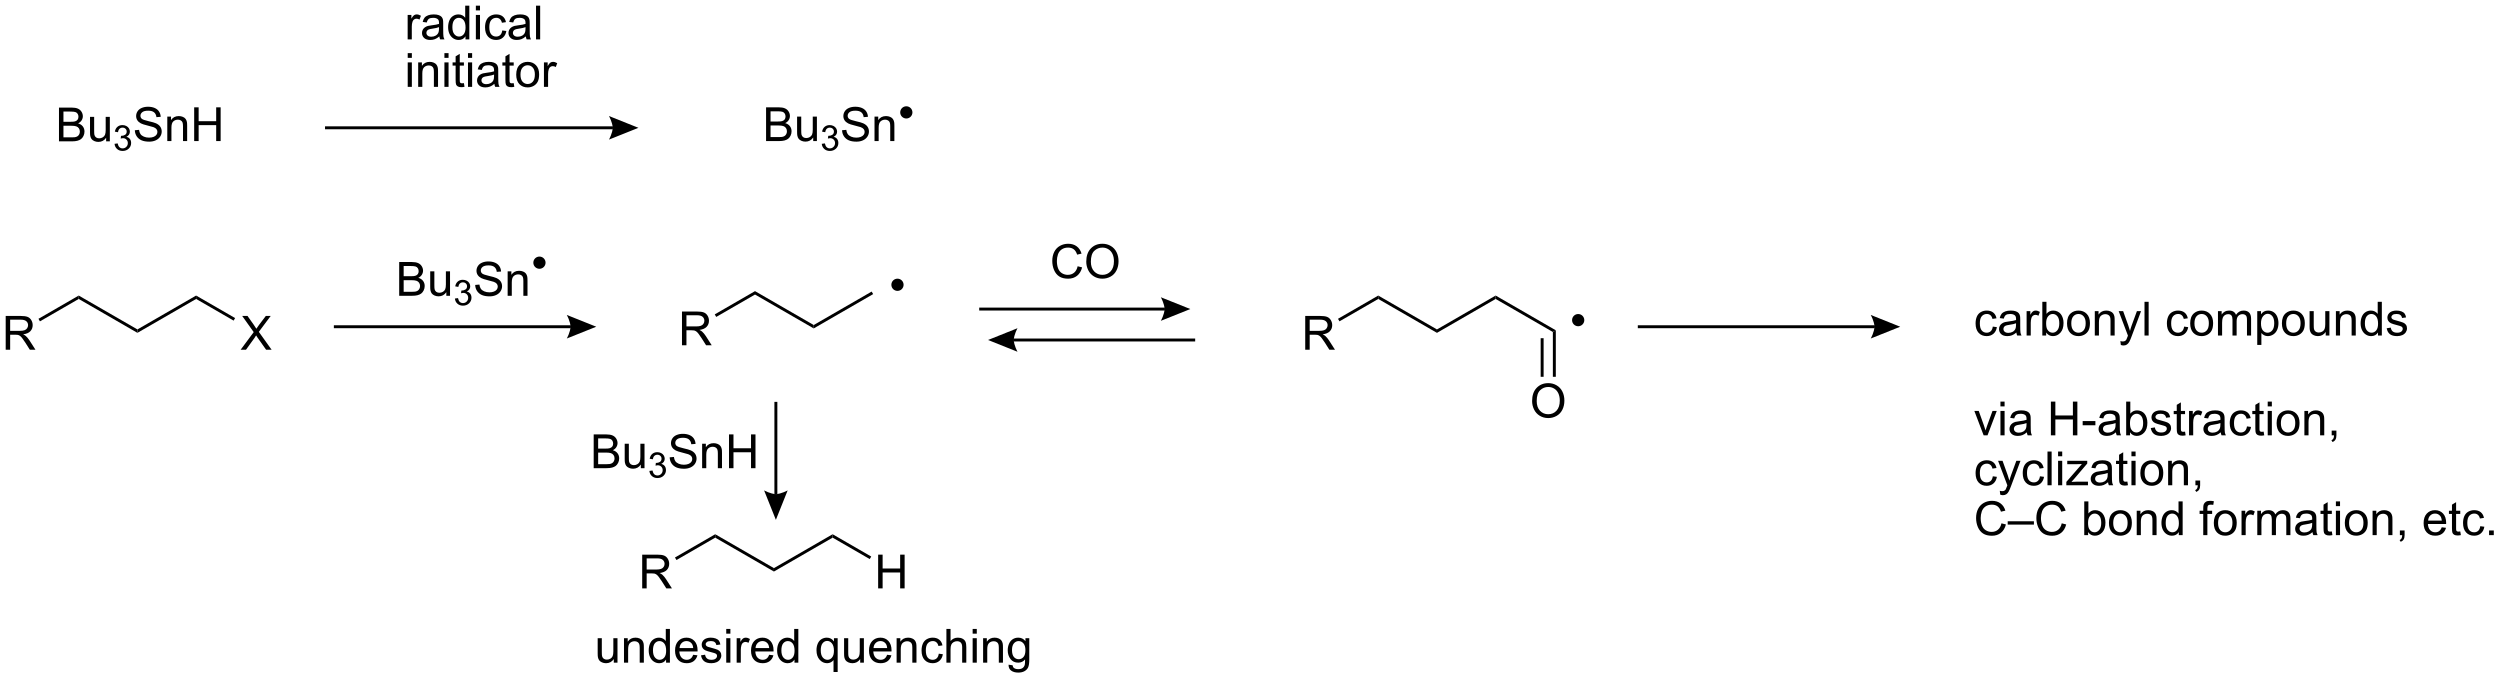 <?xml version="1.0" encoding="UTF-8"?>
<!DOCTYPE svg PUBLIC '-//W3C//DTD SVG 1.0//EN'
          'http://www.w3.org/TR/2001/REC-SVG-20010904/DTD/svg10.dtd'>
<svg stroke-dasharray="none" shape-rendering="auto" xmlns="http://www.w3.org/2000/svg" font-family="'Dialog'" text-rendering="auto" width="1024" fill-opacity="1" color-interpolation="auto" color-rendering="auto" preserveAspectRatio="xMidYMid meet" font-size="12px" viewBox="0 0 1024 278" fill="black" xmlns:xlink="http://www.w3.org/1999/xlink" stroke="black" image-rendering="auto" stroke-miterlimit="10" stroke-linecap="square" stroke-linejoin="miter" font-style="normal" stroke-width="1" height="278" stroke-dashoffset="0" font-weight="normal" stroke-opacity="1"
><!--Generated by the Batik Graphics2D SVG Generator--><defs id="genericDefs"
  /><g
  ><defs id="defs1"
    ><clipPath clipPathUnits="userSpaceOnUse" id="clipPath1"
      ><path d="M1.294 1.596 L437.54 1.596 L437.54 119.993 L1.294 119.993 L1.294 1.596 Z"
      /></clipPath
      ><clipPath clipPathUnits="userSpaceOnUse" id="clipPath2"
      ><path d="M32.596 65.301 L32.596 180.407 L456.712 180.407 L456.712 65.301 Z"
      /></clipPath
    ></defs
    ><g transform="scale(2.347,2.347) translate(-1.294,-1.596) matrix(1.029,0,0,1.029,-32.234,-65.573)"
    ><path d="M42.586 89.25 L42.586 83.523 L44.734 83.523 Q45.391 83.523 45.786 83.698 Q46.185 83.87 46.409 84.232 Q46.633 84.594 46.633 84.987 Q46.633 85.354 46.432 85.68 Q46.234 86.003 45.833 86.203 Q46.352 86.354 46.63 86.721 Q46.911 87.088 46.911 87.588 Q46.911 87.992 46.74 88.338 Q46.57 88.682 46.32 88.87 Q46.07 89.057 45.693 89.154 Q45.318 89.25 44.771 89.25 L42.586 89.25 ZM43.344 85.93 L44.583 85.93 Q45.086 85.93 45.305 85.862 Q45.594 85.776 45.74 85.578 Q45.888 85.378 45.888 85.078 Q45.888 84.792 45.75 84.576 Q45.615 84.359 45.359 84.279 Q45.107 84.198 44.49 84.198 L43.344 84.198 L43.344 85.93 ZM43.344 88.573 L44.771 88.573 Q45.138 88.573 45.286 88.547 Q45.547 88.5 45.721 88.391 Q45.898 88.281 46.01 88.073 Q46.125 87.862 46.125 87.588 Q46.125 87.268 45.961 87.034 Q45.797 86.797 45.505 86.701 Q45.216 86.604 44.669 86.604 L43.344 86.604 L43.344 88.573 ZM50.583 89.25 L50.583 88.641 Q50.099 89.344 49.266 89.344 Q48.898 89.344 48.581 89.203 Q48.263 89.062 48.107 88.849 Q47.953 88.635 47.891 88.328 Q47.849 88.12 47.849 87.672 L47.849 85.102 L48.552 85.102 L48.552 87.401 Q48.552 87.953 48.594 88.143 Q48.661 88.422 48.875 88.581 Q49.091 88.737 49.406 88.737 Q49.724 88.737 50 88.576 Q50.279 88.414 50.393 88.135 Q50.508 87.854 50.508 87.323 L50.508 85.102 L51.211 85.102 L51.211 89.25 L50.583 89.25 Z" stroke="none" clip-path="url(#clipPath2)"
    /></g
    ><g transform="matrix(2.414,0,0,2.414,-78.7,-157.665)"
    ><path d="M52.037 89.715 L52.565 89.645 Q52.656 90.094 52.873 90.291 Q53.092 90.489 53.406 90.489 Q53.777 90.489 54.033 90.231 Q54.291 89.973 54.291 89.592 Q54.291 89.229 54.053 88.995 Q53.816 88.758 53.449 88.758 Q53.301 88.758 53.078 88.817 L53.137 88.354 Q53.19 88.36 53.221 88.36 Q53.559 88.36 53.828 88.184 Q54.098 88.008 54.098 87.641 Q54.098 87.352 53.9 87.162 Q53.705 86.971 53.395 86.971 Q53.086 86.971 52.881 87.165 Q52.676 87.358 52.617 87.745 L52.09 87.651 Q52.188 87.12 52.529 86.829 Q52.873 86.537 53.383 86.537 Q53.734 86.537 54.029 86.688 Q54.326 86.838 54.483 87.1 Q54.639 87.36 54.639 87.653 Q54.639 87.932 54.488 88.16 Q54.34 88.389 54.047 88.524 Q54.428 88.612 54.639 88.889 Q54.85 89.165 54.85 89.581 Q54.85 90.143 54.44 90.535 Q54.029 90.926 53.402 90.926 Q52.838 90.926 52.463 90.59 Q52.09 90.252 52.037 89.715 Z" stroke="none" clip-path="url(#clipPath2)"
    /></g
    ><g transform="matrix(2.414,0,0,2.414,-78.7,-157.665)"
    ><path d="M55.481 87.409 L56.198 87.346 Q56.247 87.776 56.432 88.052 Q56.62 88.328 57.01 88.497 Q57.401 88.667 57.888 88.667 Q58.323 88.667 58.653 88.539 Q58.987 88.409 59.148 88.185 Q59.31 87.961 59.31 87.695 Q59.31 87.424 59.153 87.224 Q58.997 87.023 58.638 86.885 Q58.409 86.797 57.62 86.607 Q56.83 86.417 56.513 86.25 Q56.104 86.034 55.901 85.716 Q55.7 85.398 55.7 85.003 Q55.7 84.57 55.945 84.193 Q56.192 83.815 56.664 83.62 Q57.138 83.424 57.716 83.424 Q58.354 83.424 58.838 83.63 Q59.325 83.836 59.586 84.234 Q59.849 84.633 59.87 85.135 L59.143 85.19 Q59.083 84.648 58.745 84.372 Q58.409 84.094 57.747 84.094 Q57.06 84.094 56.745 84.346 Q56.432 84.596 56.432 84.953 Q56.432 85.26 56.653 85.461 Q56.872 85.659 57.797 85.87 Q58.721 86.078 59.065 86.234 Q59.565 86.463 59.802 86.818 Q60.041 87.172 60.041 87.633 Q60.041 88.088 59.778 88.495 Q59.518 88.898 59.026 89.125 Q58.536 89.349 57.924 89.349 Q57.145 89.349 56.62 89.122 Q56.096 88.893 55.797 88.44 Q55.497 87.984 55.481 87.409 ZM60.987 89.25 L60.987 85.102 L61.62 85.102 L61.62 85.69 Q62.075 85.008 62.94 85.008 Q63.315 85.008 63.627 85.143 Q63.942 85.276 64.099 85.495 Q64.255 85.713 64.317 86.016 Q64.356 86.211 64.356 86.698 L64.356 89.25 L63.653 89.25 L63.653 86.727 Q63.653 86.297 63.57 86.083 Q63.489 85.87 63.281 85.745 Q63.073 85.617 62.791 85.617 Q62.341 85.617 62.015 85.904 Q61.69 86.188 61.69 86.984 L61.69 89.25 L60.987 89.25 ZM65.548 89.25 L65.548 83.523 L66.306 83.523 L66.306 85.875 L69.282 85.875 L69.282 83.523 L70.04 83.523 L70.04 89.25 L69.282 89.25 L69.282 86.549 L66.306 86.549 L66.306 89.25 L65.548 89.25 Z" stroke="none" clip-path="url(#clipPath2)"
    /></g
    ><g transform="matrix(2.414,0,0,2.414,-78.7,-157.665)"
    ><path d="M162.586 89.25 L162.586 83.523 L164.734 83.523 Q165.391 83.523 165.786 83.698 Q166.185 83.87 166.409 84.232 Q166.633 84.594 166.633 84.987 Q166.633 85.354 166.432 85.68 Q166.234 86.003 165.833 86.203 Q166.352 86.354 166.63 86.721 Q166.911 87.088 166.911 87.588 Q166.911 87.992 166.74 88.338 Q166.57 88.682 166.32 88.87 Q166.07 89.057 165.693 89.154 Q165.318 89.25 164.771 89.25 L162.586 89.25 ZM163.344 85.93 L164.583 85.93 Q165.086 85.93 165.305 85.862 Q165.594 85.776 165.74 85.578 Q165.888 85.378 165.888 85.078 Q165.888 84.792 165.75 84.576 Q165.615 84.359 165.359 84.279 Q165.107 84.198 164.49 84.198 L163.344 84.198 L163.344 85.93 ZM163.344 88.573 L164.771 88.573 Q165.138 88.573 165.286 88.547 Q165.547 88.5 165.721 88.391 Q165.898 88.281 166.01 88.073 Q166.125 87.862 166.125 87.588 Q166.125 87.268 165.961 87.034 Q165.797 86.797 165.505 86.701 Q165.216 86.604 164.669 86.604 L163.344 86.604 L163.344 88.573 ZM170.583 89.25 L170.583 88.641 Q170.099 89.344 169.266 89.344 Q168.898 89.344 168.581 89.203 Q168.263 89.062 168.107 88.849 Q167.953 88.635 167.891 88.328 Q167.849 88.12 167.849 87.672 L167.849 85.102 L168.552 85.102 L168.552 87.401 Q168.552 87.953 168.594 88.143 Q168.661 88.422 168.875 88.581 Q169.091 88.737 169.406 88.737 Q169.724 88.737 170 88.576 Q170.279 88.414 170.393 88.135 Q170.508 87.854 170.508 87.323 L170.508 85.102 L171.211 85.102 L171.211 89.25 L170.583 89.25 Z" stroke="none" clip-path="url(#clipPath2)"
    /></g
    ><g transform="matrix(2.414,0,0,2.414,-78.7,-157.665)"
    ><path d="M172.037 89.715 L172.565 89.645 Q172.656 90.094 172.873 90.291 Q173.092 90.489 173.406 90.489 Q173.777 90.489 174.033 90.231 Q174.291 89.973 174.291 89.592 Q174.291 89.229 174.053 88.995 Q173.816 88.758 173.449 88.758 Q173.301 88.758 173.078 88.817 L173.137 88.354 Q173.19 88.36 173.221 88.36 Q173.559 88.36 173.828 88.184 Q174.098 88.008 174.098 87.641 Q174.098 87.352 173.9 87.162 Q173.705 86.971 173.395 86.971 Q173.086 86.971 172.881 87.165 Q172.676 87.358 172.617 87.745 L172.09 87.651 Q172.188 87.12 172.529 86.829 Q172.873 86.537 173.383 86.537 Q173.734 86.537 174.029 86.688 Q174.326 86.838 174.482 87.1 Q174.639 87.36 174.639 87.653 Q174.639 87.932 174.488 88.16 Q174.34 88.389 174.047 88.524 Q174.428 88.612 174.639 88.889 Q174.85 89.165 174.85 89.581 Q174.85 90.143 174.44 90.535 Q174.029 90.926 173.402 90.926 Q172.838 90.926 172.463 90.59 Q172.09 90.252 172.037 89.715 Z" stroke="none" clip-path="url(#clipPath2)"
    /></g
    ><g transform="matrix(2.414,0,0,2.414,-78.7,-157.665)"
    ><path d="M175.482 87.409 L176.198 87.346 Q176.247 87.776 176.432 88.052 Q176.619 88.328 177.01 88.497 Q177.401 88.667 177.888 88.667 Q178.323 88.667 178.653 88.539 Q178.987 88.409 179.148 88.185 Q179.31 87.961 179.31 87.695 Q179.31 87.424 179.153 87.224 Q178.997 87.023 178.638 86.885 Q178.409 86.797 177.619 86.607 Q176.83 86.417 176.513 86.25 Q176.104 86.034 175.901 85.716 Q175.7 85.398 175.7 85.003 Q175.7 84.57 175.945 84.193 Q176.192 83.815 176.664 83.62 Q177.138 83.424 177.716 83.424 Q178.354 83.424 178.838 83.63 Q179.325 83.836 179.586 84.234 Q179.849 84.633 179.869 85.135 L179.143 85.19 Q179.083 84.648 178.744 84.372 Q178.409 84.094 177.747 84.094 Q177.06 84.094 176.744 84.346 Q176.432 84.596 176.432 84.953 Q176.432 85.26 176.653 85.461 Q176.872 85.659 177.797 85.87 Q178.721 86.078 179.065 86.234 Q179.565 86.463 179.802 86.818 Q180.041 87.172 180.041 87.633 Q180.041 88.088 179.778 88.495 Q179.518 88.898 179.026 89.125 Q178.536 89.349 177.924 89.349 Q177.145 89.349 176.619 89.122 Q176.096 88.893 175.797 88.44 Q175.497 87.984 175.482 87.409 ZM180.987 89.25 L180.987 85.102 L181.619 85.102 L181.619 85.69 Q182.075 85.008 182.94 85.008 Q183.315 85.008 183.627 85.143 Q183.942 85.276 184.099 85.495 Q184.255 85.713 184.317 86.016 Q184.357 86.211 184.357 86.698 L184.357 89.25 L183.653 89.25 L183.653 86.727 Q183.653 86.297 183.57 86.083 Q183.489 85.87 183.281 85.745 Q183.073 85.617 182.791 85.617 Q182.341 85.617 182.015 85.904 Q181.69 86.188 181.69 86.984 L181.69 89.25 L180.987 89.25 Z" stroke="none" clip-path="url(#clipPath2)"
    /></g
    ><g transform="matrix(2.414,0,0,2.414,-78.7,-157.665)"
    ><path d="M186.383 85.17 C185.948 85.17 185.596 84.817 185.596 84.383 C185.596 83.948 185.948 83.596 186.383 83.596 C186.817 83.596 187.17 83.948 187.17 84.383 C187.17 84.817 186.817 85.17 186.383 85.17" stroke="none" clip-path="url(#clipPath2)"
    /></g
    ><g stroke-width="0.5" transform="matrix(2.414,0,0,2.414,-78.7,-157.665)" stroke-linejoin="round" stroke-linecap="round"
    ><path fill="none" d="M186.383 85.17 C185.948 85.17 185.596 84.817 185.596 84.383 C185.596 83.948 185.948 83.596 186.383 83.596 C186.817 83.596 187.17 83.948 187.17 84.383 C187.17 84.817 186.817 85.17 186.383 85.17" clip-path="url(#clipPath2)"
    /></g
    ><g transform="matrix(2.414,0,0,2.414,-78.7,-157.665)"
    ><path d="M300.383 120.42 C299.948 120.42 299.596 120.067 299.596 119.633 C299.596 119.198 299.948 118.846 300.383 118.846 C300.817 118.846 301.17 119.198 301.17 119.633 C301.17 120.067 300.817 120.42 300.383 120.42" stroke="none" clip-path="url(#clipPath2)"
    /></g
    ><g stroke-width="0.5" transform="matrix(2.414,0,0,2.414,-78.7,-157.665)" stroke-linejoin="round" stroke-linecap="round"
    ><path fill="none" d="M300.383 120.42 C299.948 120.42 299.596 120.067 299.596 119.633 C299.596 119.198 299.948 118.846 300.383 118.846 C300.817 118.846 301.17 119.198 301.17 119.633 C301.17 120.067 300.817 120.42 300.383 120.42" clip-path="url(#clipPath2)"
    /></g
    ><g transform="matrix(2.414,0,0,2.414,-78.7,-157.665)"
    ><path d="M184.883 114.42 C184.448 114.42 184.096 114.067 184.096 113.633 C184.096 113.198 184.448 112.846 184.883 112.846 C185.317 112.846 185.67 113.198 185.67 113.633 C185.67 114.067 185.317 114.42 184.883 114.42" stroke="none" clip-path="url(#clipPath2)"
    /></g
    ><g stroke-width="0.5" transform="matrix(2.414,0,0,2.414,-78.7,-157.665)" stroke-linejoin="round" stroke-linecap="round"
    ><path fill="none" d="M184.883 114.42 C184.448 114.42 184.096 114.067 184.096 113.633 C184.096 113.198 184.448 112.846 184.883 112.846 C185.317 112.846 185.67 113.198 185.67 113.633 C185.67 114.067 185.317 114.42 184.883 114.42" clip-path="url(#clipPath2)"
    /></g
    ><g transform="matrix(2.414,0,0,2.414,-78.7,-157.665)"
    ><path d="M87.75 87.25 L136.556 87.25 L136.556 86.75 L87.75 86.75 ZM140.931 87 L135.931 89 C135.931 89 136.556 87.875 136.556 87 C136.556 86.125 135.931 85 135.931 85 Z" stroke="none" clip-path="url(#clipPath2)"
    /></g
    ><g transform="matrix(2.414,0,0,2.414,-78.7,-157.665)"
    ><path d="M101.771 72 L101.771 67.852 L102.404 67.852 L102.404 68.479 Q102.646 68.039 102.849 67.898 Q103.055 67.758 103.302 67.758 Q103.656 67.758 104.023 67.984 L103.781 68.635 Q103.523 68.484 103.266 68.484 Q103.037 68.484 102.852 68.622 Q102.669 68.76 102.591 69.008 Q102.474 69.383 102.474 69.828 L102.474 72 L101.771 72 ZM107.148 71.487 Q106.758 71.82 106.396 71.958 Q106.037 72.094 105.622 72.094 Q104.938 72.094 104.57 71.76 Q104.203 71.424 104.203 70.906 Q104.203 70.602 104.341 70.349 Q104.482 70.096 104.706 69.945 Q104.93 69.792 105.211 69.713 Q105.419 69.659 105.836 69.609 Q106.688 69.508 107.091 69.367 Q107.094 69.221 107.094 69.182 Q107.094 68.753 106.896 68.578 Q106.625 68.338 106.094 68.338 Q105.599 68.338 105.362 68.513 Q105.125 68.688 105.013 69.128 L104.326 69.034 Q104.419 68.594 104.633 68.323 Q104.849 68.049 105.255 67.904 Q105.662 67.758 106.195 67.758 Q106.727 67.758 107.057 67.883 Q107.391 68.008 107.547 68.198 Q107.703 68.385 107.766 68.674 Q107.802 68.854 107.802 69.323 L107.802 70.26 Q107.802 71.242 107.846 71.503 Q107.891 71.76 108.023 72 L107.289 72 Q107.18 71.781 107.148 71.487 ZM107.091 69.917 Q106.708 70.073 105.943 70.182 Q105.508 70.245 105.328 70.323 Q105.148 70.401 105.049 70.552 Q104.953 70.703 104.953 70.885 Q104.953 71.167 105.167 71.354 Q105.38 71.542 105.789 71.542 Q106.195 71.542 106.51 71.365 Q106.828 71.188 106.977 70.878 Q107.091 70.641 107.091 70.174 L107.091 69.917 ZM111.582 72 L111.582 71.477 Q111.189 72.094 110.423 72.094 Q109.926 72.094 109.509 71.82 Q109.095 71.547 108.866 71.057 Q108.637 70.565 108.637 69.93 Q108.637 69.307 108.842 68.802 Q109.051 68.297 109.465 68.029 Q109.879 67.758 110.392 67.758 Q110.767 67.758 111.059 67.917 Q111.353 68.073 111.535 68.328 L111.535 66.273 L112.236 66.273 L112.236 72 L111.582 72 ZM109.361 69.93 Q109.361 70.727 109.697 71.122 Q110.033 71.516 110.488 71.516 Q110.949 71.516 111.272 71.138 Q111.595 70.76 111.595 69.987 Q111.595 69.135 111.267 68.737 Q110.939 68.338 110.457 68.338 Q109.988 68.338 109.673 68.721 Q109.361 69.104 109.361 69.93 ZM113.344 67.081 L113.344 66.273 L114.047 66.273 L114.047 67.081 L113.344 67.081 ZM113.344 72 L113.344 67.852 L114.047 67.852 L114.047 72 L113.344 72 ZM117.824 70.479 L118.517 70.57 Q118.402 71.284 117.936 71.69 Q117.47 72.094 116.79 72.094 Q115.939 72.094 115.421 71.537 Q114.902 70.979 114.902 69.94 Q114.902 69.268 115.124 68.766 Q115.348 68.26 115.803 68.01 Q116.259 67.758 116.793 67.758 Q117.47 67.758 117.9 68.099 Q118.329 68.44 118.449 69.07 L117.767 69.174 Q117.668 68.758 117.421 68.547 Q117.173 68.336 116.822 68.336 Q116.29 68.336 115.957 68.716 Q115.626 69.096 115.626 69.922 Q115.626 70.758 115.947 71.138 Q116.267 71.516 116.783 71.516 Q117.197 71.516 117.473 71.263 Q117.751 71.008 117.824 70.479 ZM121.824 71.487 Q121.434 71.82 121.072 71.958 Q120.712 72.094 120.298 72.094 Q119.613 72.094 119.246 71.76 Q118.879 71.424 118.879 70.906 Q118.879 70.602 119.017 70.349 Q119.158 70.096 119.382 69.945 Q119.606 69.792 119.887 69.713 Q120.095 69.659 120.512 69.609 Q121.363 69.508 121.767 69.367 Q121.769 69.221 121.769 69.182 Q121.769 68.753 121.572 68.578 Q121.301 68.338 120.769 68.338 Q120.275 68.338 120.038 68.513 Q119.801 68.688 119.689 69.128 L119.001 69.034 Q119.095 68.594 119.309 68.323 Q119.525 68.049 119.931 67.904 Q120.337 67.758 120.871 67.758 Q121.402 67.758 121.733 67.883 Q122.066 68.008 122.223 68.198 Q122.379 68.385 122.441 68.674 Q122.478 68.854 122.478 69.323 L122.478 70.26 Q122.478 71.242 122.522 71.503 Q122.566 71.76 122.699 72 L121.965 72 Q121.856 71.781 121.824 71.487 ZM121.767 69.917 Q121.384 70.073 120.618 70.182 Q120.184 70.245 120.004 70.323 Q119.824 70.401 119.725 70.552 Q119.629 70.703 119.629 70.885 Q119.629 71.167 119.842 71.354 Q120.056 71.542 120.465 71.542 Q120.871 71.542 121.186 71.365 Q121.504 71.188 121.652 70.878 Q121.767 70.641 121.767 70.174 L121.767 69.917 ZM123.552 72 L123.552 66.273 L124.255 66.273 L124.255 72 L123.552 72 Z" stroke="none" clip-path="url(#clipPath2)"
    /></g
    ><g transform="matrix(2.414,0,0,2.414,-78.7,-157.665)"
    ><path d="M101.781 75.131 L101.781 74.323 L102.484 74.323 L102.484 75.131 L101.781 75.131 ZM101.781 80.05 L101.781 75.902 L102.484 75.902 L102.484 80.05 L101.781 80.05 ZM103.556 80.05 L103.556 75.902 L104.189 75.902 L104.189 76.49 Q104.644 75.808 105.509 75.808 Q105.884 75.808 106.197 75.943 Q106.512 76.076 106.668 76.295 Q106.824 76.513 106.887 76.816 Q106.926 77.011 106.926 77.498 L106.926 80.05 L106.223 80.05 L106.223 77.527 Q106.223 77.097 106.139 76.883 Q106.059 76.67 105.85 76.545 Q105.642 76.417 105.361 76.417 Q104.91 76.417 104.585 76.704 Q104.259 76.987 104.259 77.784 L104.259 80.05 L103.556 80.05 ZM108.008 75.131 L108.008 74.323 L108.711 74.323 L108.711 75.131 L108.008 75.131 ZM108.008 80.05 L108.008 75.902 L108.711 75.902 L108.711 80.05 L108.008 80.05 ZM111.316 79.42 L111.418 80.042 Q111.121 80.105 110.887 80.105 Q110.504 80.105 110.293 79.985 Q110.082 79.862 109.996 79.665 Q109.91 79.467 109.91 78.834 L109.91 76.448 L109.394 76.448 L109.394 75.902 L109.91 75.902 L109.91 74.873 L110.611 74.451 L110.611 75.902 L111.316 75.902 L111.316 76.448 L110.611 76.448 L110.611 78.873 Q110.611 79.175 110.647 79.261 Q110.684 79.347 110.767 79.399 Q110.853 79.448 111.009 79.448 Q111.126 79.448 111.316 79.42 ZM112.008 75.131 L112.008 74.323 L112.711 74.323 L112.711 75.131 L112.008 75.131 ZM112.008 80.05 L112.008 75.902 L112.711 75.902 L112.711 80.05 L112.008 80.05 ZM116.488 79.537 Q116.098 79.87 115.736 80.008 Q115.376 80.144 114.962 80.144 Q114.277 80.144 113.91 79.81 Q113.543 79.475 113.543 78.956 Q113.543 78.652 113.681 78.399 Q113.822 78.146 114.046 77.995 Q114.269 77.842 114.551 77.763 Q114.759 77.709 115.176 77.659 Q116.027 77.558 116.431 77.417 Q116.434 77.271 116.434 77.232 Q116.434 76.803 116.236 76.628 Q115.965 76.388 115.434 76.388 Q114.939 76.388 114.702 76.563 Q114.465 76.737 114.353 77.178 L113.665 77.084 Q113.759 76.644 113.973 76.373 Q114.189 76.1 114.595 75.954 Q115.001 75.808 115.535 75.808 Q116.066 75.808 116.397 75.933 Q116.731 76.058 116.887 76.248 Q117.043 76.435 117.106 76.725 Q117.142 76.904 117.142 77.373 L117.142 78.31 Q117.142 79.292 117.186 79.553 Q117.231 79.81 117.363 80.05 L116.629 80.05 Q116.519 79.831 116.488 79.537 ZM116.431 77.967 Q116.048 78.123 115.283 78.232 Q114.848 78.295 114.668 78.373 Q114.488 78.451 114.389 78.602 Q114.293 78.753 114.293 78.935 Q114.293 79.217 114.507 79.404 Q114.72 79.592 115.129 79.592 Q115.535 79.592 115.85 79.415 Q116.168 79.237 116.316 78.928 Q116.431 78.691 116.431 78.225 L116.431 77.967 ZM119.766 79.42 L119.867 80.042 Q119.57 80.105 119.336 80.105 Q118.953 80.105 118.742 79.985 Q118.531 79.862 118.445 79.665 Q118.359 79.467 118.359 78.834 L118.359 76.448 L117.844 76.448 L117.844 75.902 L118.359 75.902 L118.359 74.873 L119.06 74.451 L119.06 75.902 L119.766 75.902 L119.766 76.448 L119.06 76.448 L119.06 78.873 Q119.06 79.175 119.096 79.261 Q119.133 79.347 119.216 79.399 Q119.302 79.448 119.458 79.448 Q119.576 79.448 119.766 79.42 ZM120.191 77.975 Q120.191 76.823 120.832 76.269 Q121.368 75.808 122.137 75.808 Q122.993 75.808 123.535 76.368 Q124.079 76.928 124.079 77.917 Q124.079 78.717 123.837 79.178 Q123.598 79.636 123.139 79.891 Q122.681 80.144 122.137 80.144 Q121.267 80.144 120.728 79.587 Q120.191 79.027 120.191 77.975 ZM120.915 77.975 Q120.915 78.771 121.262 79.17 Q121.611 79.566 122.137 79.566 Q122.66 79.566 123.007 79.167 Q123.356 78.769 123.356 77.951 Q123.356 77.183 123.007 76.787 Q122.658 76.388 122.137 76.388 Q121.611 76.388 121.262 76.784 Q120.915 77.178 120.915 77.975 ZM124.896 80.05 L124.896 75.902 L125.529 75.902 L125.529 76.529 Q125.771 76.089 125.974 75.948 Q126.18 75.808 126.427 75.808 Q126.781 75.808 127.148 76.034 L126.906 76.685 Q126.648 76.534 126.391 76.534 Q126.162 76.534 125.977 76.672 Q125.794 76.81 125.716 77.058 Q125.599 77.433 125.599 77.878 L125.599 80.05 L124.896 80.05 Z" stroke="none" clip-path="url(#clipPath2)"
    /></g
    ><g transform="matrix(2.414,0,0,2.414,-78.7,-157.665)"
    ><path d="M33.568 124.65 L33.568 118.923 L36.107 118.923 Q36.872 118.923 37.271 119.077 Q37.669 119.231 37.906 119.621 Q38.146 120.012 38.146 120.486 Q38.146 121.095 37.75 121.515 Q37.357 121.931 36.531 122.043 Q36.833 122.189 36.99 122.33 Q37.32 122.634 37.617 123.09 L38.615 124.65 L37.661 124.65 L36.904 123.457 Q36.57 122.942 36.354 122.668 Q36.141 122.395 35.971 122.285 Q35.802 122.176 35.625 122.134 Q35.497 122.106 35.203 122.106 L34.325 122.106 L34.325 124.65 L33.568 124.65 ZM34.325 121.45 L35.953 121.45 Q36.474 121.45 36.766 121.343 Q37.06 121.236 37.211 120.999 Q37.365 120.762 37.365 120.486 Q37.365 120.08 37.068 119.819 Q36.773 119.556 36.138 119.556 L34.325 119.556 L34.325 121.45 Z" stroke="none" clip-path="url(#clipPath2)"
    /></g
    ><g transform="matrix(2.414,0,0,2.414,-78.7,-157.665)"
    ><path d="M39.379 119.838 L39.129 119.405 L45.959 115.461 L45.959 116.039 Z" stroke="none" clip-path="url(#clipPath2)"
    /></g
    ><g transform="matrix(2.414,0,0,2.414,-78.7,-157.665)"
    ><path d="M45.959 116.039 L45.959 115.461 L55.919 121.211 L55.919 121.789 Z" stroke="none" clip-path="url(#clipPath2)"
    /></g
    ><g transform="matrix(2.414,0,0,2.414,-78.7,-157.665)"
    ><path d="M55.919 121.789 L55.919 121.211 L65.878 115.461 L65.878 116.039 Z" stroke="none" clip-path="url(#clipPath2)"
    /></g
    ><g transform="matrix(2.414,0,0,2.414,-78.7,-157.665)"
    ><path d="M73.436 124.65 L75.65 121.666 L73.697 118.923 L74.6 118.923 L75.639 120.392 Q75.962 120.848 76.1 121.095 Q76.29 120.783 76.553 120.442 L77.704 118.923 L78.53 118.923 L76.517 121.621 L78.686 124.65 L77.749 124.65 L76.306 122.606 Q76.186 122.431 76.056 122.223 Q75.866 122.535 75.782 122.653 L74.345 124.65 L73.436 124.65 Z" stroke="none" clip-path="url(#clipPath2)"
    /></g
    ><g transform="matrix(2.414,0,0,2.414,-78.7,-157.665)"
    ><path d="M65.878 116.039 L65.878 115.461 L72.493 119.281 L72.243 119.714 Z" stroke="none" clip-path="url(#clipPath2)"
    /></g
    ><g transform="matrix(2.414,0,0,2.414,-78.7,-157.665)"
    ><path d="M89.25 121 L129.398 121 L129.398 120.5 L89.25 120.5 ZM133.773 120.75 L128.773 122.75 C128.773 122.75 129.398 121.625 129.398 120.75 C129.398 119.875 128.773 118.75 128.773 118.75 Z" stroke="none" clip-path="url(#clipPath2)"
    /></g
    ><g transform="matrix(2.414,0,0,2.414,-78.7,-157.665)"
    ><path d="M100.336 115.5 L100.336 109.773 L102.484 109.773 Q103.141 109.773 103.537 109.948 Q103.935 110.12 104.159 110.482 Q104.383 110.844 104.383 111.237 Q104.383 111.604 104.182 111.93 Q103.984 112.253 103.583 112.453 Q104.102 112.604 104.38 112.971 Q104.662 113.338 104.662 113.838 Q104.662 114.242 104.49 114.588 Q104.32 114.932 104.07 115.12 Q103.82 115.307 103.443 115.404 Q103.068 115.5 102.521 115.5 L100.336 115.5 ZM101.094 112.18 L102.333 112.18 Q102.836 112.18 103.055 112.112 Q103.344 112.026 103.49 111.828 Q103.638 111.628 103.638 111.328 Q103.638 111.042 103.5 110.826 Q103.365 110.609 103.109 110.529 Q102.857 110.448 102.24 110.448 L101.094 110.448 L101.094 112.18 ZM101.094 114.823 L102.521 114.823 Q102.888 114.823 103.037 114.797 Q103.297 114.75 103.471 114.641 Q103.648 114.531 103.76 114.323 Q103.875 114.112 103.875 113.838 Q103.875 113.518 103.711 113.284 Q103.547 113.047 103.255 112.951 Q102.966 112.854 102.419 112.854 L101.094 112.854 L101.094 114.823 ZM108.333 115.5 L108.333 114.891 Q107.849 115.594 107.016 115.594 Q106.648 115.594 106.331 115.453 Q106.013 115.312 105.857 115.099 Q105.703 114.885 105.641 114.578 Q105.599 114.37 105.599 113.922 L105.599 111.352 L106.302 111.352 L106.302 113.651 Q106.302 114.203 106.344 114.393 Q106.412 114.672 106.625 114.831 Q106.841 114.987 107.156 114.987 Q107.474 114.987 107.75 114.826 Q108.029 114.664 108.143 114.385 Q108.258 114.104 108.258 113.573 L108.258 111.352 L108.961 111.352 L108.961 115.5 L108.333 115.5 Z" stroke="none" clip-path="url(#clipPath2)"
    /></g
    ><g transform="matrix(2.414,0,0,2.414,-78.7,-157.665)"
    ><path d="M109.787 115.965 L110.314 115.895 Q110.406 116.344 110.623 116.541 Q110.842 116.739 111.156 116.739 Q111.527 116.739 111.783 116.481 Q112.041 116.223 112.041 115.842 Q112.041 115.479 111.803 115.245 Q111.567 115.008 111.199 115.008 Q111.051 115.008 110.828 115.067 L110.887 114.604 Q110.939 114.61 110.971 114.61 Q111.309 114.61 111.578 114.434 Q111.848 114.258 111.848 113.891 Q111.848 113.602 111.65 113.412 Q111.455 113.221 111.145 113.221 Q110.836 113.221 110.631 113.415 Q110.426 113.608 110.367 113.995 L109.84 113.901 Q109.938 113.37 110.279 113.079 Q110.623 112.787 111.133 112.787 Q111.484 112.787 111.779 112.938 Q112.076 113.088 112.233 113.35 Q112.389 113.61 112.389 113.903 Q112.389 114.182 112.238 114.41 Q112.09 114.639 111.797 114.774 Q112.178 114.862 112.389 115.139 Q112.6 115.415 112.6 115.831 Q112.6 116.393 112.189 116.785 Q111.779 117.176 111.152 117.176 Q110.588 117.176 110.213 116.84 Q109.84 116.502 109.787 115.965 Z" stroke="none" clip-path="url(#clipPath2)"
    /></g
    ><g transform="matrix(2.414,0,0,2.414,-78.7,-157.665)"
    ><path d="M113.231 113.659 L113.948 113.596 Q113.997 114.026 114.182 114.302 Q114.37 114.578 114.76 114.747 Q115.151 114.917 115.638 114.917 Q116.073 114.917 116.403 114.789 Q116.737 114.659 116.898 114.435 Q117.06 114.211 117.06 113.945 Q117.06 113.674 116.903 113.474 Q116.747 113.273 116.388 113.135 Q116.159 113.047 115.37 112.857 Q114.58 112.667 114.263 112.5 Q113.854 112.284 113.651 111.966 Q113.45 111.648 113.45 111.253 Q113.45 110.82 113.695 110.443 Q113.942 110.065 114.414 109.87 Q114.888 109.674 115.466 109.674 Q116.104 109.674 116.588 109.88 Q117.075 110.086 117.336 110.484 Q117.599 110.883 117.62 111.385 L116.893 111.44 Q116.833 110.898 116.495 110.622 Q116.159 110.344 115.497 110.344 Q114.81 110.344 114.495 110.596 Q114.182 110.846 114.182 111.203 Q114.182 111.51 114.403 111.711 Q114.622 111.909 115.547 112.12 Q116.471 112.328 116.815 112.484 Q117.315 112.713 117.552 113.068 Q117.791 113.422 117.791 113.883 Q117.791 114.338 117.528 114.745 Q117.268 115.148 116.776 115.375 Q116.286 115.599 115.674 115.599 Q114.895 115.599 114.37 115.372 Q113.846 115.143 113.547 114.69 Q113.247 114.234 113.231 113.659 ZM118.737 115.5 L118.737 111.352 L119.37 111.352 L119.37 111.94 Q119.825 111.258 120.69 111.258 Q121.065 111.258 121.377 111.393 Q121.692 111.526 121.849 111.745 Q122.005 111.963 122.067 112.266 Q122.106 112.461 122.106 112.948 L122.106 115.5 L121.403 115.5 L121.403 112.977 Q121.403 112.547 121.32 112.333 Q121.239 112.12 121.031 111.995 Q120.823 111.867 120.541 111.867 Q120.091 111.867 119.765 112.154 Q119.44 112.438 119.44 113.234 L119.44 115.5 L118.737 115.5 Z" stroke="none" clip-path="url(#clipPath2)"
    /></g
    ><g transform="matrix(2.414,0,0,2.414,-78.7,-157.665)"
    ><path d="M124.133 110.67 C123.698 110.67 123.346 110.317 123.346 109.883 C123.346 109.448 123.698 109.096 124.133 109.096 C124.567 109.096 124.92 109.448 124.92 109.883 C124.92 110.317 124.567 110.67 124.133 110.67" stroke="none" clip-path="url(#clipPath2)"
    /></g
    ><g stroke-width="0.5" transform="matrix(2.414,0,0,2.414,-78.7,-157.665)" stroke-linejoin="round" stroke-linecap="round"
    ><path fill="none" d="M124.133 110.67 C123.698 110.67 123.346 110.317 123.346 109.883 C123.346 109.448 123.698 109.096 124.133 109.096 C124.567 109.096 124.92 109.448 124.92 109.883 C124.92 110.317 124.567 110.67 124.133 110.67" clip-path="url(#clipPath2)"
    /></g
    ><g transform="matrix(2.414,0,0,2.414,-78.7,-157.665)"
    ><path d="M148.318 123.9 L148.318 118.173 L150.857 118.173 Q151.622 118.173 152.021 118.327 Q152.419 118.481 152.656 118.871 Q152.896 119.262 152.896 119.736 Q152.896 120.345 152.5 120.765 Q152.107 121.181 151.281 121.293 Q151.583 121.439 151.74 121.58 Q152.07 121.884 152.367 122.34 L153.365 123.9 L152.411 123.9 L151.654 122.707 Q151.32 122.192 151.104 121.918 Q150.891 121.645 150.721 121.535 Q150.552 121.426 150.375 121.384 Q150.247 121.356 149.953 121.356 L149.076 121.356 L149.076 123.9 L148.318 123.9 ZM149.076 120.7 L150.703 120.7 Q151.224 120.7 151.516 120.593 Q151.81 120.486 151.961 120.249 Q152.115 120.012 152.115 119.736 Q152.115 119.33 151.818 119.069 Q151.523 118.806 150.888 118.806 L149.076 118.806 L149.076 120.7 Z" stroke="none" clip-path="url(#clipPath2)"
    /></g
    ><g transform="matrix(2.414,0,0,2.414,-78.7,-157.665)"
    ><path d="M154.129 119.088 L153.879 118.655 L160.709 114.711 L160.709 115.289 Z" stroke="none" clip-path="url(#clipPath2)"
    /></g
    ><g transform="matrix(2.414,0,0,2.414,-78.7,-157.665)"
    ><path d="M160.709 115.289 L160.709 114.711 L170.669 120.461 L170.669 121.039 Z" stroke="none" clip-path="url(#clipPath2)"
    /></g
    ><g transform="matrix(2.414,0,0,2.414,-78.7,-157.665)"
    ><path d="M170.669 121.039 L170.669 120.461 L180.503 114.784 L180.753 115.216 Z" stroke="none" clip-path="url(#clipPath2)"
    /></g
    ><g transform="matrix(2.414,0,0,2.414,-78.7,-157.665)"
    ><path d="M198.75 118 L230.195 118 L230.195 117.5 L198.75 117.5 ZM234.57 117.75 L229.57 119.75 C229.57 119.75 230.195 118.625 230.195 117.75 C230.195 116.875 229.57 115.75 229.57 115.75 Z" stroke="none" clip-path="url(#clipPath2)"
    /></g
    ><g transform="matrix(2.414,0,0,2.414,-78.7,-157.665)"
    ><path d="M235.395 122.75 L204.625 122.75 L204.625 123.25 L235.395 123.25 ZM200.25 123 L205.25 121 C205.25 121 204.625 122.125 204.625 123 C204.625 123.875 205.25 125 205.25 125 Z" stroke="none" clip-path="url(#clipPath2)"
    /></g
    ><g transform="matrix(2.414,0,0,2.414,-78.7,-157.665)"
    ><path d="M215.453 110.492 L216.211 110.682 Q215.974 111.617 215.354 112.109 Q214.734 112.599 213.841 112.599 Q212.914 112.599 212.333 112.221 Q211.755 111.844 211.451 111.13 Q211.148 110.414 211.148 109.594 Q211.148 108.698 211.49 108.034 Q211.833 107.367 212.464 107.021 Q213.094 106.674 213.852 106.674 Q214.711 106.674 215.297 107.112 Q215.883 107.549 216.115 108.344 L215.367 108.518 Q215.169 107.893 214.789 107.609 Q214.411 107.323 213.836 107.323 Q213.177 107.323 212.732 107.641 Q212.289 107.956 212.109 108.49 Q211.93 109.023 211.93 109.588 Q211.93 110.32 212.143 110.865 Q212.357 111.409 212.805 111.68 Q213.255 111.948 213.779 111.948 Q214.414 111.948 214.854 111.581 Q215.297 111.213 215.453 110.492 ZM216.915 109.711 Q216.915 108.284 217.681 107.479 Q218.447 106.672 219.657 106.672 Q220.449 106.672 221.085 107.052 Q221.723 107.43 222.056 108.107 Q222.392 108.784 222.392 109.643 Q222.392 110.516 222.04 111.203 Q221.689 111.891 221.043 112.245 Q220.4 112.599 219.652 112.599 Q218.845 112.599 218.207 112.208 Q217.572 111.815 217.244 111.141 Q216.915 110.463 216.915 109.711 ZM217.697 109.721 Q217.697 110.758 218.251 111.354 Q218.809 111.948 219.65 111.948 Q220.504 111.948 221.056 111.346 Q221.611 110.745 221.611 109.641 Q221.611 108.94 221.374 108.419 Q221.137 107.898 220.681 107.612 Q220.228 107.323 219.66 107.323 Q218.856 107.323 218.275 107.878 Q217.697 108.43 217.697 109.721 Z" stroke="none" clip-path="url(#clipPath2)"
    /></g
    ><g transform="matrix(2.414,0,0,2.414,-78.7,-157.665)"
    ><path d="M254.068 124.65 L254.068 118.923 L256.607 118.923 Q257.372 118.923 257.771 119.077 Q258.169 119.231 258.406 119.621 Q258.646 120.012 258.646 120.486 Q258.646 121.095 258.25 121.515 Q257.857 121.931 257.031 122.043 Q257.333 122.189 257.49 122.33 Q257.82 122.634 258.117 123.09 L259.115 124.65 L258.161 124.65 L257.404 123.457 Q257.07 122.942 256.854 122.668 Q256.641 122.395 256.471 122.285 Q256.302 122.176 256.125 122.134 Q255.997 122.106 255.703 122.106 L254.826 122.106 L254.826 124.65 L254.068 124.65 ZM254.826 121.45 L256.453 121.45 Q256.974 121.45 257.266 121.343 Q257.56 121.236 257.711 120.999 Q257.865 120.762 257.865 120.486 Q257.865 120.08 257.568 119.819 Q257.273 119.556 256.638 119.556 L254.826 119.556 L254.826 121.45 Z" stroke="none" clip-path="url(#clipPath2)"
    /></g
    ><g transform="matrix(2.414,0,0,2.414,-78.7,-157.665)"
    ><path d="M259.879 119.838 L259.629 119.405 L266.459 115.461 L266.459 116.039 Z" stroke="none" clip-path="url(#clipPath2)"
    /></g
    ><g transform="matrix(2.414,0,0,2.414,-78.7,-157.665)"
    ><path d="M266.459 116.039 L266.459 115.461 L276.419 121.211 L276.419 121.789 Z" stroke="none" clip-path="url(#clipPath2)"
    /></g
    ><g transform="matrix(2.414,0,0,2.414,-78.7,-157.665)"
    ><path d="M276.419 121.789 L276.419 121.211 L286.378 115.461 L286.378 116.039 Z" stroke="none" clip-path="url(#clipPath2)"
    /></g
    ><g transform="matrix(2.414,0,0,2.414,-78.7,-157.665)"
    ><path d="M286.378 116.039 L286.378 115.461 L296.587 121.356 L296.087 121.644 Z" stroke="none" clip-path="url(#clipPath2)"
    /></g
    ><g transform="matrix(2.414,0,0,2.414,-78.7,-157.665)"
    ><path d="M292.565 133.361 Q292.565 131.934 293.331 131.129 Q294.096 130.322 295.307 130.322 Q296.099 130.322 296.735 130.702 Q297.373 131.08 297.706 131.757 Q298.042 132.434 298.042 133.293 Q298.042 134.166 297.69 134.853 Q297.339 135.541 296.693 135.895 Q296.05 136.249 295.302 136.249 Q294.495 136.249 293.857 135.858 Q293.221 135.465 292.893 134.791 Q292.565 134.113 292.565 133.361 ZM293.346 133.371 Q293.346 134.408 293.901 135.004 Q294.458 135.598 295.3 135.598 Q296.154 135.598 296.706 134.996 Q297.26 134.395 297.26 133.291 Q297.26 132.59 297.024 132.069 Q296.787 131.548 296.331 131.262 Q295.878 130.973 295.31 130.973 Q294.505 130.973 293.925 131.528 Q293.346 132.08 293.346 133.371 Z" stroke="none" clip-path="url(#clipPath2)"
    /></g
    ><g transform="matrix(2.414,0,0,2.414,-78.7,-157.665)"
    ><path d="M296.087 121.644 L296.587 121.356 L296.587 129.248 L296.087 129.248 ZM294.017 122.695 L294.017 129.248 L294.517 129.248 L294.517 122.695 Z" stroke="none" clip-path="url(#clipPath2)"
    /></g
    ><g transform="matrix(2.414,0,0,2.414,-78.7,-157.665)"
    ><path d="M310.5 121 L350.648 121 L350.648 120.5 L310.5 120.5 ZM355.023 120.75 L350.023 122.75 C350.023 122.75 350.648 121.625 350.648 120.75 C350.648 119.875 350.023 118.75 350.023 118.75 Z" stroke="none" clip-path="url(#clipPath2)"
    /></g
    ><g transform="matrix(2.414,0,0,2.414,-78.7,-157.665)"
    ><path d="M370.734 120.729 L371.427 120.82 Q371.312 121.534 370.846 121.94 Q370.38 122.344 369.7 122.344 Q368.849 122.344 368.331 121.787 Q367.812 121.229 367.812 120.19 Q367.812 119.518 368.034 119.016 Q368.258 118.51 368.714 118.26 Q369.169 118.008 369.703 118.008 Q370.38 118.008 370.81 118.349 Q371.24 118.69 371.359 119.32 L370.677 119.424 Q370.578 119.008 370.331 118.797 Q370.083 118.586 369.732 118.586 Q369.2 118.586 368.867 118.966 Q368.536 119.346 368.536 120.172 Q368.536 121.008 368.857 121.388 Q369.177 121.766 369.693 121.766 Q370.107 121.766 370.383 121.513 Q370.661 121.258 370.734 120.729 ZM374.734 121.737 Q374.344 122.07 373.982 122.208 Q373.622 122.344 373.208 122.344 Q372.523 122.344 372.156 122.01 Q371.789 121.674 371.789 121.156 Q371.789 120.852 371.927 120.599 Q372.068 120.346 372.292 120.195 Q372.516 120.042 372.797 119.963 Q373.005 119.909 373.422 119.859 Q374.273 119.758 374.677 119.617 Q374.68 119.471 374.68 119.432 Q374.68 119.003 374.482 118.828 Q374.211 118.588 373.68 118.588 Q373.185 118.588 372.948 118.763 Q372.711 118.938 372.599 119.378 L371.911 119.284 Q372.005 118.844 372.219 118.573 Q372.435 118.299 372.841 118.154 Q373.247 118.008 373.781 118.008 Q374.312 118.008 374.643 118.133 Q374.977 118.258 375.133 118.448 Q375.289 118.635 375.352 118.924 Q375.388 119.104 375.388 119.573 L375.388 120.51 Q375.388 121.492 375.432 121.753 Q375.477 122.01 375.609 122.25 L374.875 122.25 Q374.766 122.031 374.734 121.737 ZM374.677 120.167 Q374.294 120.323 373.529 120.432 Q373.094 120.495 372.914 120.573 Q372.734 120.651 372.635 120.802 Q372.539 120.953 372.539 121.135 Q372.539 121.417 372.753 121.604 Q372.966 121.792 373.375 121.792 Q373.781 121.792 374.096 121.615 Q374.414 121.438 374.562 121.128 Q374.677 120.891 374.677 120.424 L374.677 120.167 ZM376.47 122.25 L376.47 118.102 L377.103 118.102 L377.103 118.729 Q377.345 118.289 377.548 118.148 Q377.754 118.008 378.001 118.008 Q378.356 118.008 378.723 118.234 L378.481 118.885 Q378.223 118.734 377.965 118.734 Q377.736 118.734 377.551 118.872 Q377.368 119.01 377.29 119.258 Q377.173 119.633 377.173 120.078 L377.173 122.25 L376.47 122.25 ZM379.79 122.25 L379.137 122.25 L379.137 116.523 L379.84 116.523 L379.84 118.565 Q380.285 118.008 380.978 118.008 Q381.361 118.008 381.702 118.162 Q382.043 118.315 382.264 118.596 Q382.486 118.875 382.611 119.271 Q382.736 119.664 382.736 120.112 Q382.736 121.18 382.207 121.763 Q381.681 122.344 380.941 122.344 Q380.207 122.344 379.79 121.729 L379.79 122.25 ZM379.783 120.143 Q379.783 120.891 379.986 121.221 Q380.316 121.766 380.884 121.766 Q381.345 121.766 381.681 121.365 Q382.017 120.963 382.017 120.172 Q382.017 119.359 381.694 118.974 Q381.371 118.586 380.915 118.586 Q380.454 118.586 380.118 118.987 Q379.783 119.385 379.783 120.143 ZM383.328 120.174 Q383.328 119.023 383.969 118.469 Q384.505 118.008 385.273 118.008 Q386.13 118.008 386.672 118.568 Q387.216 119.128 387.216 120.117 Q387.216 120.917 386.974 121.378 Q386.734 121.836 386.276 122.091 Q385.818 122.344 385.273 122.344 Q384.404 122.344 383.865 121.787 Q383.328 121.227 383.328 120.174 ZM384.052 120.174 Q384.052 120.971 384.398 121.37 Q384.747 121.766 385.273 121.766 Q385.797 121.766 386.143 121.367 Q386.492 120.969 386.492 120.151 Q386.492 119.383 386.143 118.987 Q385.794 118.588 385.273 118.588 Q384.747 118.588 384.398 118.984 Q384.052 119.378 384.052 120.174 ZM388.04 122.25 L388.04 118.102 L388.673 118.102 L388.673 118.69 Q389.129 118.008 389.993 118.008 Q390.368 118.008 390.681 118.143 Q390.996 118.276 391.152 118.495 Q391.309 118.713 391.371 119.016 Q391.41 119.211 391.41 119.698 L391.41 122.25 L390.707 122.25 L390.707 119.727 Q390.707 119.297 390.624 119.083 Q390.543 118.87 390.335 118.745 Q390.126 118.617 389.845 118.617 Q389.394 118.617 389.069 118.904 Q388.743 119.188 388.743 119.984 L388.743 122.25 L388.04 122.25 ZM392.458 123.849 L392.38 123.188 Q392.609 123.25 392.781 123.25 Q393.016 123.25 393.156 123.172 Q393.297 123.094 393.388 122.953 Q393.453 122.849 393.602 122.43 Q393.622 122.372 393.664 122.258 L392.091 118.102 L392.849 118.102 L393.711 120.503 Q393.88 120.961 394.013 121.463 Q394.133 120.979 394.302 120.518 L395.188 118.102 L395.891 118.102 L394.312 122.32 Q394.06 123.005 393.919 123.263 Q393.732 123.609 393.49 123.771 Q393.247 123.935 392.911 123.935 Q392.708 123.935 392.458 123.849 ZM396.474 122.25 L396.474 116.523 L397.177 116.523 L397.177 122.25 L396.474 122.25 ZM403.195 120.729 L403.888 120.82 Q403.773 121.534 403.307 121.94 Q402.841 122.344 402.161 122.344 Q401.31 122.344 400.792 121.787 Q400.273 121.229 400.273 120.19 Q400.273 119.518 400.495 119.016 Q400.719 118.51 401.175 118.26 Q401.63 118.008 402.164 118.008 Q402.841 118.008 403.271 118.349 Q403.7 118.69 403.82 119.32 L403.138 119.424 Q403.039 119.008 402.792 118.797 Q402.544 118.586 402.193 118.586 Q401.661 118.586 401.328 118.966 Q400.997 119.346 400.997 120.172 Q400.997 121.008 401.318 121.388 Q401.638 121.766 402.154 121.766 Q402.568 121.766 402.844 121.513 Q403.122 121.258 403.195 120.729 ZM404.227 120.174 Q404.227 119.023 404.867 118.469 Q405.404 118.008 406.172 118.008 Q407.029 118.008 407.57 118.568 Q408.115 119.128 408.115 120.117 Q408.115 120.917 407.872 121.378 Q407.633 121.836 407.175 122.091 Q406.716 122.344 406.172 122.344 Q405.302 122.344 404.763 121.787 Q404.227 121.227 404.227 120.174 ZM404.95 120.174 Q404.95 120.971 405.297 121.37 Q405.646 121.766 406.172 121.766 Q406.695 121.766 407.042 121.367 Q407.391 120.969 407.391 120.151 Q407.391 119.383 407.042 118.987 Q406.693 118.588 406.172 118.588 Q405.646 118.588 405.297 118.984 Q404.95 119.378 404.95 120.174 ZM408.939 122.25 L408.939 118.102 L409.566 118.102 L409.566 118.682 Q409.762 118.378 410.085 118.193 Q410.41 118.008 410.824 118.008 Q411.285 118.008 411.579 118.201 Q411.876 118.391 411.996 118.734 Q412.488 118.008 413.277 118.008 Q413.894 118.008 414.225 118.349 Q414.559 118.69 414.559 119.401 L414.559 122.25 L413.861 122.25 L413.861 119.635 Q413.861 119.213 413.79 119.029 Q413.723 118.844 413.543 118.732 Q413.363 118.617 413.121 118.617 Q412.684 118.617 412.394 118.909 Q412.106 119.198 412.106 119.838 L412.106 122.25 L411.402 122.25 L411.402 119.555 Q411.402 119.086 411.231 118.852 Q411.059 118.617 410.668 118.617 Q410.371 118.617 410.118 118.773 Q409.868 118.93 409.754 119.232 Q409.642 119.531 409.642 120.096 L409.642 122.25 L408.939 122.25 ZM415.603 123.841 L415.603 118.102 L416.243 118.102 L416.243 118.641 Q416.47 118.323 416.754 118.167 Q417.04 118.008 417.447 118.008 Q417.978 118.008 418.384 118.281 Q418.79 118.555 418.996 119.052 Q419.204 119.549 419.204 120.143 Q419.204 120.781 418.975 121.292 Q418.746 121.799 418.311 122.073 Q417.876 122.344 417.394 122.344 Q417.043 122.344 416.764 122.195 Q416.486 122.047 416.306 121.82 L416.306 123.841 L415.603 123.841 ZM416.238 120.198 Q416.238 121 416.561 121.383 Q416.887 121.766 417.348 121.766 Q417.816 121.766 418.15 121.37 Q418.486 120.971 418.486 120.141 Q418.486 119.346 418.158 118.953 Q417.832 118.557 417.379 118.557 Q416.931 118.557 416.585 118.979 Q416.238 119.398 416.238 120.198 ZM419.789 120.174 Q419.789 119.023 420.43 118.469 Q420.966 118.008 421.734 118.008 Q422.591 118.008 423.133 118.568 Q423.677 119.128 423.677 120.117 Q423.677 120.917 423.435 121.378 Q423.195 121.836 422.737 122.091 Q422.279 122.344 421.734 122.344 Q420.865 122.344 420.325 121.787 Q419.789 121.227 419.789 120.174 ZM420.513 120.174 Q420.513 120.971 420.859 121.37 Q421.208 121.766 421.734 121.766 Q422.258 121.766 422.604 121.367 Q422.953 120.969 422.953 120.151 Q422.953 119.383 422.604 118.987 Q422.255 118.588 421.734 118.588 Q421.208 118.588 420.859 118.984 Q420.513 119.378 420.513 120.174 ZM427.22 122.25 L427.22 121.641 Q426.736 122.344 425.902 122.344 Q425.535 122.344 425.217 122.203 Q424.9 122.062 424.743 121.849 Q424.59 121.635 424.527 121.328 Q424.486 121.12 424.486 120.672 L424.486 118.102 L425.189 118.102 L425.189 120.401 Q425.189 120.953 425.231 121.143 Q425.298 121.422 425.512 121.581 Q425.728 121.737 426.043 121.737 Q426.361 121.737 426.637 121.576 Q426.915 121.414 427.03 121.135 Q427.144 120.854 427.144 120.323 L427.144 118.102 L427.848 118.102 L427.848 122.25 L427.22 122.25 ZM428.95 122.25 L428.95 118.102 L429.583 118.102 L429.583 118.69 Q430.039 118.008 430.904 118.008 Q431.279 118.008 431.591 118.143 Q431.906 118.276 432.062 118.495 Q432.219 118.713 432.281 119.016 Q432.32 119.211 432.32 119.698 L432.32 122.25 L431.617 122.25 L431.617 119.727 Q431.617 119.297 431.534 119.083 Q431.453 118.87 431.245 118.745 Q431.036 118.617 430.755 118.617 Q430.305 118.617 429.979 118.904 Q429.654 119.188 429.654 119.984 L429.654 122.25 L428.95 122.25 ZM436.09 122.25 L436.09 121.727 Q435.697 122.344 434.931 122.344 Q434.434 122.344 434.017 122.07 Q433.603 121.797 433.374 121.307 Q433.144 120.815 433.144 120.18 Q433.144 119.557 433.35 119.052 Q433.559 118.547 433.973 118.279 Q434.387 118.008 434.9 118.008 Q435.275 118.008 435.566 118.167 Q435.861 118.323 436.043 118.578 L436.043 116.523 L436.743 116.523 L436.743 122.25 L436.09 122.25 ZM433.868 120.18 Q433.868 120.977 434.204 121.372 Q434.54 121.766 434.996 121.766 Q435.457 121.766 435.78 121.388 Q436.103 121.01 436.103 120.237 Q436.103 119.385 435.775 118.987 Q435.447 118.588 434.965 118.588 Q434.496 118.588 434.181 118.971 Q433.868 119.354 433.868 120.18 ZM437.568 121.01 L438.263 120.901 Q438.32 121.32 438.589 121.544 Q438.857 121.766 439.336 121.766 Q439.82 121.766 440.055 121.568 Q440.289 121.37 440.289 121.104 Q440.289 120.867 440.083 120.729 Q439.938 120.635 439.365 120.492 Q438.591 120.297 438.292 120.154 Q437.992 120.01 437.839 119.76 Q437.685 119.508 437.685 119.203 Q437.685 118.924 437.81 118.69 Q437.938 118.453 438.156 118.297 Q438.32 118.174 438.604 118.091 Q438.888 118.008 439.211 118.008 Q439.7 118.008 440.068 118.148 Q440.438 118.289 440.612 118.529 Q440.789 118.768 440.857 119.172 L440.169 119.266 Q440.122 118.945 439.896 118.766 Q439.672 118.586 439.263 118.586 Q438.779 118.586 438.57 118.747 Q438.365 118.906 438.365 119.12 Q438.365 119.258 438.45 119.367 Q438.536 119.479 438.719 119.555 Q438.825 119.594 439.341 119.734 Q440.086 119.932 440.38 120.06 Q440.677 120.188 440.844 120.43 Q441.013 120.672 441.013 121.031 Q441.013 121.383 440.807 121.693 Q440.602 122.003 440.214 122.174 Q439.828 122.344 439.341 122.344 Q438.531 122.344 438.107 122.008 Q437.685 121.672 437.568 121.01 Z" stroke="none" clip-path="url(#clipPath2)"
    /></g
    ><g transform="matrix(2.414,0,0,2.414,-78.7,-157.665)"
    ><path d="M369.18 139.183 L367.602 135.035 L368.344 135.035 L369.234 137.519 Q369.38 137.92 369.5 138.355 Q369.594 138.027 369.763 137.566 L370.685 135.035 L371.406 135.035 L369.836 139.183 L369.18 139.183 ZM372.031 134.264 L372.031 133.457 L372.734 133.457 L372.734 134.264 L372.031 134.264 ZM372.031 139.183 L372.031 135.035 L372.734 135.035 L372.734 139.183 L372.031 139.183 ZM376.512 138.67 Q376.121 139.004 375.759 139.142 Q375.4 139.277 374.986 139.277 Q374.301 139.277 373.934 138.944 Q373.566 138.608 373.566 138.09 Q373.566 137.785 373.704 137.532 Q373.845 137.28 374.069 137.129 Q374.293 136.975 374.574 136.897 Q374.783 136.842 375.199 136.793 Q376.051 136.691 376.454 136.55 Q376.457 136.405 376.457 136.366 Q376.457 135.936 376.259 135.761 Q375.988 135.522 375.457 135.522 Q374.962 135.522 374.725 135.696 Q374.488 135.871 374.376 136.311 L373.689 136.217 Q373.783 135.777 373.996 135.506 Q374.212 135.233 374.618 135.087 Q375.025 134.941 375.559 134.941 Q376.09 134.941 376.421 135.066 Q376.754 135.191 376.91 135.381 Q377.066 135.569 377.129 135.858 Q377.165 136.037 377.165 136.506 L377.165 137.444 Q377.165 138.425 377.21 138.686 Q377.254 138.944 377.387 139.183 L376.652 139.183 Q376.543 138.965 376.512 138.67 ZM376.454 137.1 Q376.072 137.256 375.306 137.366 Q374.871 137.428 374.691 137.506 Q374.512 137.584 374.413 137.735 Q374.316 137.886 374.316 138.069 Q374.316 138.35 374.53 138.537 Q374.743 138.725 375.152 138.725 Q375.559 138.725 375.874 138.548 Q376.191 138.371 376.34 138.061 Q376.454 137.824 376.454 137.358 L376.454 137.1 ZM380.59 139.183 L380.59 133.457 L381.348 133.457 L381.348 135.808 L384.324 135.808 L384.324 133.457 L385.082 133.457 L385.082 139.183 L384.324 139.183 L384.324 136.483 L381.348 136.483 L381.348 139.183 L380.59 139.183 ZM385.982 137.465 L385.982 136.756 L388.141 136.756 L388.141 137.465 L385.982 137.465 ZM391.625 138.67 Q391.234 139.004 390.872 139.142 Q390.513 139.277 390.099 139.277 Q389.414 139.277 389.047 138.944 Q388.68 138.608 388.68 138.09 Q388.68 137.785 388.818 137.532 Q388.958 137.28 389.182 137.129 Q389.406 136.975 389.688 136.897 Q389.896 136.842 390.312 136.793 Q391.164 136.691 391.568 136.55 Q391.57 136.405 391.57 136.366 Q391.57 135.936 391.372 135.761 Q391.102 135.522 390.57 135.522 Q390.075 135.522 389.839 135.696 Q389.602 135.871 389.49 136.311 L388.802 136.217 Q388.896 135.777 389.109 135.506 Q389.325 135.233 389.732 135.087 Q390.138 134.941 390.672 134.941 Q391.203 134.941 391.534 135.066 Q391.867 135.191 392.023 135.381 Q392.18 135.569 392.242 135.858 Q392.279 136.037 392.279 136.506 L392.279 137.444 Q392.279 138.425 392.323 138.686 Q392.367 138.944 392.5 139.183 L391.766 139.183 Q391.656 138.965 391.625 138.67 ZM391.568 137.1 Q391.185 137.256 390.419 137.366 Q389.984 137.428 389.805 137.506 Q389.625 137.584 389.526 137.735 Q389.43 137.886 389.43 138.069 Q389.43 138.35 389.643 138.537 Q389.857 138.725 390.266 138.725 Q390.672 138.725 390.987 138.548 Q391.305 138.371 391.453 138.061 Q391.568 137.824 391.568 137.358 L391.568 137.1 ZM394.017 139.183 L393.363 139.183 L393.363 133.457 L394.066 133.457 L394.066 135.498 Q394.512 134.941 395.204 134.941 Q395.587 134.941 395.928 135.095 Q396.269 135.248 396.491 135.53 Q396.712 135.808 396.837 136.204 Q396.962 136.597 396.962 137.045 Q396.962 138.113 396.434 138.696 Q395.908 139.277 395.168 139.277 Q394.434 139.277 394.017 138.662 L394.017 139.183 ZM394.009 137.077 Q394.009 137.824 394.212 138.155 Q394.543 138.699 395.111 138.699 Q395.572 138.699 395.908 138.298 Q396.243 137.897 396.243 137.105 Q396.243 136.293 395.921 135.907 Q395.598 135.519 395.142 135.519 Q394.681 135.519 394.345 135.92 Q394.009 136.319 394.009 137.077 ZM397.536 137.944 L398.232 137.834 Q398.289 138.254 398.557 138.478 Q398.825 138.699 399.305 138.699 Q399.789 138.699 400.023 138.501 Q400.258 138.303 400.258 138.037 Q400.258 137.8 400.052 137.662 Q399.906 137.569 399.333 137.425 Q398.56 137.23 398.26 137.087 Q397.961 136.944 397.807 136.694 Q397.654 136.441 397.654 136.136 Q397.654 135.858 397.779 135.623 Q397.906 135.386 398.125 135.23 Q398.289 135.108 398.573 135.024 Q398.857 134.941 399.18 134.941 Q399.669 134.941 400.036 135.082 Q400.406 135.222 400.581 135.462 Q400.758 135.702 400.825 136.105 L400.138 136.199 Q400.091 135.879 399.865 135.699 Q399.641 135.519 399.232 135.519 Q398.747 135.519 398.539 135.681 Q398.333 135.84 398.333 136.053 Q398.333 136.191 398.419 136.3 Q398.505 136.412 398.688 136.488 Q398.794 136.527 399.31 136.668 Q400.055 136.866 400.349 136.993 Q400.646 137.121 400.812 137.363 Q400.982 137.605 400.982 137.965 Q400.982 138.316 400.776 138.626 Q400.57 138.936 400.182 139.108 Q399.797 139.277 399.31 139.277 Q398.5 139.277 398.075 138.941 Q397.654 138.605 397.536 137.944 ZM403.352 138.553 L403.453 139.175 Q403.156 139.238 402.922 139.238 Q402.539 139.238 402.328 139.118 Q402.117 138.996 402.031 138.798 Q401.945 138.6 401.945 137.967 L401.945 135.582 L401.43 135.582 L401.43 135.035 L401.945 135.035 L401.945 134.006 L402.646 133.584 L402.646 135.035 L403.352 135.035 L403.352 135.582 L402.646 135.582 L402.646 138.006 Q402.646 138.308 402.682 138.394 Q402.719 138.48 402.802 138.532 Q402.888 138.582 403.044 138.582 Q403.161 138.582 403.352 138.553 ZM404.033 139.183 L404.033 135.035 L404.665 135.035 L404.665 135.662 Q404.908 135.222 405.111 135.082 Q405.316 134.941 405.564 134.941 Q405.918 134.941 406.285 135.168 L406.043 135.819 Q405.785 135.668 405.527 135.668 Q405.298 135.668 405.113 135.806 Q404.931 135.944 404.853 136.191 Q404.736 136.566 404.736 137.011 L404.736 139.183 L404.033 139.183 ZM409.41 138.67 Q409.019 139.004 408.658 139.142 Q408.298 139.277 407.884 139.277 Q407.199 139.277 406.832 138.944 Q406.465 138.608 406.465 138.09 Q406.465 137.785 406.603 137.532 Q406.743 137.28 406.967 137.129 Q407.191 136.975 407.473 136.897 Q407.681 136.842 408.098 136.793 Q408.949 136.691 409.353 136.55 Q409.356 136.405 409.356 136.366 Q409.356 135.936 409.158 135.761 Q408.887 135.522 408.356 135.522 Q407.861 135.522 407.624 135.696 Q407.387 135.871 407.275 136.311 L406.587 136.217 Q406.681 135.777 406.894 135.506 Q407.111 135.233 407.517 135.087 Q407.923 134.941 408.457 134.941 Q408.988 134.941 409.319 135.066 Q409.652 135.191 409.809 135.381 Q409.965 135.569 410.027 135.858 Q410.064 136.037 410.064 136.506 L410.064 137.444 Q410.064 138.425 410.108 138.686 Q410.152 138.944 410.285 139.183 L409.551 139.183 Q409.441 138.965 409.41 138.67 ZM409.353 137.1 Q408.97 137.256 408.204 137.366 Q407.769 137.428 407.59 137.506 Q407.41 137.584 407.311 137.735 Q407.215 137.886 407.215 138.069 Q407.215 138.35 407.428 138.537 Q407.642 138.725 408.051 138.725 Q408.457 138.725 408.772 138.548 Q409.09 138.371 409.238 138.061 Q409.353 137.824 409.353 137.358 L409.353 137.1 ZM413.859 137.662 L414.552 137.754 Q414.438 138.467 413.971 138.873 Q413.505 139.277 412.825 139.277 Q411.974 139.277 411.456 138.72 Q410.938 138.162 410.938 137.123 Q410.938 136.452 411.159 135.949 Q411.383 135.444 411.839 135.194 Q412.294 134.941 412.828 134.941 Q413.505 134.941 413.935 135.282 Q414.365 135.623 414.484 136.254 L413.802 136.358 Q413.703 135.941 413.456 135.73 Q413.208 135.519 412.857 135.519 Q412.325 135.519 411.992 135.899 Q411.661 136.28 411.661 137.105 Q411.661 137.941 411.982 138.321 Q412.302 138.699 412.818 138.699 Q413.232 138.699 413.508 138.446 Q413.786 138.191 413.859 137.662 ZM416.688 138.553 L416.789 139.175 Q416.492 139.238 416.258 139.238 Q415.875 139.238 415.664 139.118 Q415.453 138.996 415.367 138.798 Q415.281 138.6 415.281 137.967 L415.281 135.582 L414.766 135.582 L414.766 135.035 L415.281 135.035 L415.281 134.006 L415.982 133.584 L415.982 135.035 L416.688 135.035 L416.688 135.582 L415.982 135.582 L415.982 138.006 Q415.982 138.308 416.018 138.394 Q416.055 138.48 416.138 138.532 Q416.224 138.582 416.38 138.582 Q416.497 138.582 416.688 138.553 ZM417.379 134.264 L417.379 133.457 L418.082 133.457 L418.082 134.264 L417.379 134.264 ZM417.379 139.183 L417.379 135.035 L418.082 135.035 L418.082 139.183 L417.379 139.183 ZM418.891 137.108 Q418.891 135.957 419.531 135.402 Q420.068 134.941 420.836 134.941 Q421.693 134.941 422.234 135.501 Q422.779 136.061 422.779 137.05 Q422.779 137.85 422.536 138.311 Q422.297 138.769 421.839 139.024 Q421.38 139.277 420.836 139.277 Q419.966 139.277 419.427 138.72 Q418.891 138.16 418.891 137.108 ZM419.615 137.108 Q419.615 137.905 419.961 138.303 Q420.31 138.699 420.836 138.699 Q421.359 138.699 421.706 138.3 Q422.055 137.902 422.055 137.084 Q422.055 136.316 421.706 135.92 Q421.357 135.522 420.836 135.522 Q420.31 135.522 419.961 135.918 Q419.615 136.311 419.615 137.108 ZM423.603 139.183 L423.603 135.035 L424.236 135.035 L424.236 135.623 Q424.691 134.941 425.556 134.941 Q425.931 134.941 426.243 135.077 Q426.559 135.209 426.715 135.428 Q426.871 135.647 426.934 135.949 Q426.973 136.144 426.973 136.631 L426.973 139.183 L426.269 139.183 L426.269 136.66 Q426.269 136.23 426.186 136.017 Q426.106 135.803 425.897 135.678 Q425.689 135.55 425.408 135.55 Q424.957 135.55 424.632 135.837 Q424.306 136.121 424.306 136.918 L424.306 139.183 L423.603 139.183 ZM428.234 139.183 L428.234 138.381 L429.036 138.381 L429.036 139.183 Q429.036 139.626 428.88 139.897 Q428.724 140.168 428.383 140.316 L428.188 140.017 Q428.411 139.918 428.516 139.728 Q428.622 139.54 428.633 139.183 L428.234 139.183 Z" stroke="none" clip-path="url(#clipPath2)"
    /></g
    ><g transform="matrix(2.414,0,0,2.414,-78.7,-157.665)"
    ><path d="M370.734 146.129 L371.427 146.22 Q371.312 146.934 370.846 147.34 Q370.38 147.744 369.7 147.744 Q368.849 147.744 368.331 147.186 Q367.812 146.629 367.812 145.59 Q367.812 144.918 368.034 144.416 Q368.258 143.91 368.714 143.66 Q369.169 143.408 369.703 143.408 Q370.38 143.408 370.81 143.749 Q371.24 144.09 371.359 144.72 L370.677 144.825 Q370.578 144.408 370.331 144.197 Q370.083 143.986 369.732 143.986 Q369.2 143.986 368.867 144.366 Q368.536 144.746 368.536 145.572 Q368.536 146.408 368.857 146.788 Q369.177 147.166 369.693 147.166 Q370.107 147.166 370.383 146.913 Q370.661 146.658 370.734 146.129 ZM371.997 149.249 L371.919 148.588 Q372.148 148.65 372.32 148.65 Q372.555 148.65 372.695 148.572 Q372.836 148.494 372.927 148.353 Q372.992 148.249 373.141 147.83 Q373.161 147.772 373.203 147.658 L371.63 143.502 L372.388 143.502 L373.25 145.903 Q373.419 146.361 373.552 146.863 Q373.672 146.379 373.841 145.918 L374.727 143.502 L375.43 143.502 L373.852 147.72 Q373.599 148.405 373.458 148.663 Q373.271 149.009 373.029 149.171 Q372.786 149.335 372.45 149.335 Q372.247 149.335 371.997 149.249 ZM378.734 146.129 L379.427 146.22 Q379.312 146.934 378.846 147.34 Q378.38 147.744 377.7 147.744 Q376.849 147.744 376.331 147.186 Q375.812 146.629 375.812 145.59 Q375.812 144.918 376.034 144.416 Q376.258 143.91 376.714 143.66 Q377.169 143.408 377.703 143.408 Q378.38 143.408 378.81 143.749 Q379.24 144.09 379.359 144.72 L378.677 144.825 Q378.578 144.408 378.331 144.197 Q378.083 143.986 377.732 143.986 Q377.2 143.986 376.867 144.366 Q376.536 144.746 376.536 145.572 Q376.536 146.408 376.857 146.788 Q377.177 147.166 377.693 147.166 Q378.107 147.166 378.383 146.913 Q378.661 146.658 378.734 146.129 ZM380.013 147.65 L380.013 141.923 L380.716 141.923 L380.716 147.65 L380.013 147.65 ZM381.809 142.731 L381.809 141.923 L382.512 141.923 L382.512 142.731 L381.809 142.731 ZM381.809 147.65 L381.809 143.502 L382.512 143.502 L382.512 147.65 L381.809 147.65 ZM383.211 147.65 L383.211 147.08 L385.852 144.048 Q385.404 144.072 385.06 144.072 L383.367 144.072 L383.367 143.502 L386.758 143.502 L386.758 143.965 L384.513 146.598 L384.078 147.08 Q384.552 147.043 384.966 147.043 L386.883 147.043 L386.883 147.65 L383.211 147.65 ZM390.289 147.137 Q389.898 147.47 389.536 147.608 Q389.177 147.744 388.763 147.744 Q388.078 147.744 387.711 147.41 Q387.344 147.075 387.344 146.556 Q387.344 146.252 387.482 145.999 Q387.622 145.746 387.846 145.595 Q388.07 145.442 388.352 145.363 Q388.56 145.309 388.977 145.259 Q389.828 145.158 390.232 145.017 Q390.234 144.871 390.234 144.832 Q390.234 144.403 390.036 144.228 Q389.766 143.988 389.234 143.988 Q388.74 143.988 388.503 144.163 Q388.266 144.338 388.154 144.778 L387.466 144.684 Q387.56 144.244 387.773 143.973 Q387.99 143.7 388.396 143.554 Q388.802 143.408 389.336 143.408 Q389.867 143.408 390.198 143.533 Q390.531 143.658 390.688 143.848 Q390.844 144.035 390.906 144.325 Q390.943 144.504 390.943 144.973 L390.943 145.91 Q390.943 146.892 390.987 147.153 Q391.031 147.41 391.164 147.65 L390.43 147.65 Q390.32 147.431 390.289 147.137 ZM390.232 145.567 Q389.849 145.723 389.083 145.832 Q388.648 145.895 388.469 145.973 Q388.289 146.051 388.19 146.202 Q388.094 146.353 388.094 146.535 Q388.094 146.817 388.307 147.004 Q388.521 147.192 388.93 147.192 Q389.336 147.192 389.651 147.015 Q389.969 146.838 390.117 146.528 Q390.232 146.291 390.232 145.825 L390.232 145.567 ZM393.566 147.02 L393.668 147.642 Q393.371 147.705 393.137 147.705 Q392.754 147.705 392.543 147.585 Q392.332 147.463 392.246 147.265 Q392.16 147.067 392.16 146.434 L392.16 144.048 L391.644 144.048 L391.644 143.502 L392.16 143.502 L392.16 142.473 L392.861 142.051 L392.861 143.502 L393.566 143.502 L393.566 144.048 L392.861 144.048 L392.861 146.473 Q392.861 146.775 392.897 146.861 Q392.934 146.947 393.017 146.999 Q393.103 147.048 393.259 147.048 Q393.376 147.048 393.566 147.02 ZM394.258 142.731 L394.258 141.923 L394.961 141.923 L394.961 142.731 L394.258 142.731 ZM394.258 147.65 L394.258 143.502 L394.961 143.502 L394.961 147.65 L394.258 147.65 ZM395.769 145.575 Q395.769 144.423 396.41 143.869 Q396.947 143.408 397.715 143.408 Q398.572 143.408 399.113 143.968 Q399.658 144.528 399.658 145.517 Q399.658 146.317 399.415 146.778 Q399.176 147.236 398.717 147.491 Q398.259 147.744 397.715 147.744 Q396.845 147.744 396.306 147.186 Q395.769 146.627 395.769 145.575 ZM396.493 145.575 Q396.493 146.371 396.84 146.77 Q397.189 147.166 397.715 147.166 Q398.238 147.166 398.585 146.767 Q398.934 146.369 398.934 145.551 Q398.934 144.783 398.585 144.387 Q398.236 143.988 397.715 143.988 Q397.189 143.988 396.84 144.384 Q396.493 144.778 396.493 145.575 ZM400.482 147.65 L400.482 143.502 L401.115 143.502 L401.115 144.09 Q401.57 143.408 402.435 143.408 Q402.81 143.408 403.122 143.543 Q403.438 143.676 403.594 143.895 Q403.75 144.113 403.812 144.416 Q403.852 144.611 403.852 145.098 L403.852 147.65 L403.148 147.65 L403.148 145.127 Q403.148 144.697 403.065 144.483 Q402.984 144.27 402.776 144.145 Q402.568 144.017 402.286 144.017 Q401.836 144.017 401.51 144.304 Q401.185 144.588 401.185 145.384 L401.185 147.65 L400.482 147.65 ZM405.113 147.65 L405.113 146.848 L405.915 146.848 L405.915 147.65 Q405.915 148.093 405.759 148.363 Q405.603 148.634 405.262 148.783 L405.066 148.483 Q405.29 148.384 405.394 148.194 Q405.501 148.007 405.512 147.65 L405.113 147.65 Z" stroke="none" clip-path="url(#clipPath2)"
    /></g
    ><g transform="matrix(2.414,0,0,2.414,-78.7,-157.665)"
    ><path d="M372.203 154.109 L372.961 154.299 Q372.724 155.234 372.104 155.726 Q371.484 156.216 370.591 156.216 Q369.664 156.216 369.083 155.838 Q368.505 155.46 368.2 154.747 Q367.898 154.031 367.898 153.21 Q367.898 152.315 368.24 151.651 Q368.583 150.984 369.214 150.637 Q369.844 150.291 370.602 150.291 Q371.461 150.291 372.047 150.729 Q372.633 151.166 372.865 151.96 L372.117 152.135 Q371.919 151.51 371.539 151.226 Q371.161 150.94 370.586 150.94 Q369.927 150.94 369.482 151.257 Q369.039 151.572 368.859 152.106 Q368.68 152.64 368.68 153.205 Q368.68 153.937 368.893 154.481 Q369.107 155.026 369.555 155.296 Q370.005 155.565 370.529 155.565 Q371.164 155.565 371.604 155.197 Q372.047 154.83 372.203 154.109 ZM373.262 154.328 L373.262 153.76 L377.712 153.76 L377.712 154.328 L373.262 154.328 ZM382.43 154.109 L383.188 154.299 Q382.95 155.234 382.331 155.726 Q381.711 156.216 380.818 156.216 Q379.891 156.216 379.31 155.838 Q378.732 155.46 378.427 154.747 Q378.125 154.031 378.125 153.21 Q378.125 152.315 378.466 151.651 Q378.81 150.984 379.44 150.637 Q380.07 150.291 380.828 150.291 Q381.688 150.291 382.273 150.729 Q382.859 151.166 383.091 151.96 L382.344 152.135 Q382.146 151.51 381.766 151.226 Q381.388 150.94 380.812 150.94 Q380.154 150.94 379.708 151.257 Q379.266 151.572 379.086 152.106 Q378.906 152.64 378.906 153.205 Q378.906 153.937 379.12 154.481 Q379.333 155.026 379.781 155.296 Q380.232 155.565 380.755 155.565 Q381.391 155.565 381.831 155.197 Q382.273 154.83 382.43 154.109 ZM386.904 156.117 L386.25 156.117 L386.25 150.39 L386.953 150.39 L386.953 152.432 Q387.398 151.875 388.091 151.875 Q388.474 151.875 388.815 152.028 Q389.156 152.182 389.378 152.463 Q389.599 152.742 389.724 153.137 Q389.849 153.531 389.849 153.979 Q389.849 155.046 389.32 155.63 Q388.794 156.21 388.055 156.21 Q387.32 156.21 386.904 155.596 L386.904 156.117 ZM386.896 154.01 Q386.896 154.757 387.099 155.088 Q387.43 155.632 387.997 155.632 Q388.458 155.632 388.794 155.231 Q389.13 154.83 389.13 154.039 Q389.13 153.226 388.807 152.841 Q388.484 152.453 388.029 152.453 Q387.568 152.453 387.232 152.854 Q386.896 153.252 386.896 154.01 ZM390.441 154.041 Q390.441 152.89 391.082 152.335 Q391.618 151.875 392.387 151.875 Q393.243 151.875 393.785 152.434 Q394.329 152.994 394.329 153.984 Q394.329 154.783 394.087 155.244 Q393.848 155.703 393.389 155.958 Q392.931 156.21 392.387 156.21 Q391.517 156.21 390.978 155.653 Q390.441 155.093 390.441 154.041 ZM391.165 154.041 Q391.165 154.838 391.512 155.237 Q391.861 155.632 392.387 155.632 Q392.91 155.632 393.257 155.234 Q393.606 154.835 393.606 154.018 Q393.606 153.25 393.257 152.854 Q392.908 152.455 392.387 152.455 Q391.861 152.455 391.512 152.851 Q391.165 153.244 391.165 154.041 ZM395.154 156.117 L395.154 151.968 L395.786 151.968 L395.786 152.557 Q396.242 151.875 397.107 151.875 Q397.482 151.875 397.794 152.01 Q398.109 152.143 398.266 152.362 Q398.422 152.58 398.484 152.882 Q398.523 153.078 398.523 153.565 L398.523 156.117 L397.82 156.117 L397.82 153.593 Q397.82 153.164 397.737 152.95 Q397.656 152.737 397.448 152.612 Q397.24 152.484 396.958 152.484 Q396.508 152.484 396.182 152.77 Q395.857 153.054 395.857 153.851 L395.857 156.117 L395.154 156.117 ZM402.293 156.117 L402.293 155.593 Q401.9 156.21 401.134 156.21 Q400.637 156.21 400.22 155.937 Q399.806 155.664 399.577 155.174 Q399.348 154.682 399.348 154.046 Q399.348 153.424 399.553 152.919 Q399.762 152.414 400.176 152.145 Q400.59 151.875 401.103 151.875 Q401.478 151.875 401.769 152.033 Q402.064 152.19 402.246 152.445 L402.246 150.39 L402.947 150.39 L402.947 156.117 L402.293 156.117 ZM400.072 154.046 Q400.072 154.843 400.408 155.239 Q400.743 155.632 401.199 155.632 Q401.66 155.632 401.983 155.255 Q402.306 154.877 402.306 154.104 Q402.306 153.252 401.978 152.854 Q401.65 152.455 401.168 152.455 Q400.699 152.455 400.384 152.838 Q400.072 153.221 400.072 154.046 ZM406.441 156.117 L406.441 152.515 L405.822 152.515 L405.822 151.968 L406.441 151.968 L406.441 151.526 Q406.441 151.109 406.517 150.906 Q406.618 150.632 406.874 150.463 Q407.129 150.291 407.59 150.291 Q407.887 150.291 408.246 150.362 L408.142 150.976 Q407.923 150.937 407.728 150.937 Q407.408 150.937 407.275 151.075 Q407.142 151.21 407.142 151.585 L407.142 151.968 L407.949 151.968 L407.949 152.515 L407.142 152.515 L407.142 156.117 L406.441 156.117 ZM408.234 154.041 Q408.234 152.89 408.875 152.335 Q409.411 151.875 410.18 151.875 Q411.036 151.875 411.578 152.434 Q412.122 152.994 412.122 153.984 Q412.122 154.783 411.88 155.244 Q411.641 155.703 411.182 155.958 Q410.724 156.21 410.18 156.21 Q409.31 156.21 408.771 155.653 Q408.234 155.093 408.234 154.041 ZM408.958 154.041 Q408.958 154.838 409.305 155.237 Q409.654 155.632 410.18 155.632 Q410.703 155.632 411.05 155.234 Q411.398 154.835 411.398 154.018 Q411.398 153.25 411.05 152.854 Q410.7 152.455 410.18 152.455 Q409.654 152.455 409.305 152.851 Q408.958 153.244 408.958 154.041 ZM412.939 156.117 L412.939 151.968 L413.572 151.968 L413.572 152.596 Q413.814 152.156 414.017 152.015 Q414.223 151.875 414.47 151.875 Q414.824 151.875 415.191 152.101 L414.949 152.752 Q414.691 152.601 414.434 152.601 Q414.204 152.601 414.019 152.739 Q413.837 152.877 413.759 153.125 Q413.642 153.5 413.642 153.945 L413.642 156.117 L412.939 156.117 ZM415.611 156.117 L415.611 151.968 L416.238 151.968 L416.238 152.549 Q416.434 152.244 416.757 152.059 Q417.082 151.875 417.496 151.875 Q417.957 151.875 418.251 152.067 Q418.548 152.257 418.668 152.601 Q419.16 151.875 419.949 151.875 Q420.566 151.875 420.897 152.216 Q421.231 152.557 421.231 153.268 L421.231 156.117 L420.533 156.117 L420.533 153.502 Q420.533 153.08 420.462 152.895 Q420.394 152.71 420.215 152.599 Q420.035 152.484 419.793 152.484 Q419.356 152.484 419.066 152.776 Q418.777 153.065 418.777 153.705 L418.777 156.117 L418.074 156.117 L418.074 153.421 Q418.074 152.953 417.902 152.718 Q417.731 152.484 417.34 152.484 Q417.043 152.484 416.79 152.64 Q416.54 152.796 416.426 153.099 Q416.314 153.398 416.314 153.963 L416.314 156.117 L415.611 156.117 ZM424.981 155.604 Q424.59 155.937 424.228 156.075 Q423.868 156.21 423.454 156.21 Q422.769 156.21 422.402 155.877 Q422.035 155.541 422.035 155.023 Q422.035 154.718 422.173 154.466 Q422.314 154.213 422.538 154.062 Q422.762 153.908 423.043 153.83 Q423.251 153.776 423.668 153.726 Q424.519 153.625 424.923 153.484 Q424.926 153.338 424.926 153.299 Q424.926 152.869 424.728 152.695 Q424.457 152.455 423.926 152.455 Q423.431 152.455 423.194 152.63 Q422.957 152.804 422.845 153.244 L422.158 153.151 Q422.251 152.71 422.465 152.44 Q422.681 152.166 423.087 152.02 Q423.493 151.875 424.027 151.875 Q424.559 151.875 424.889 152 Q425.223 152.125 425.379 152.315 Q425.535 152.502 425.598 152.791 Q425.634 152.971 425.634 153.44 L425.634 154.377 Q425.634 155.359 425.678 155.619 Q425.723 155.877 425.856 156.117 L425.121 156.117 Q425.012 155.898 424.981 155.604 ZM424.923 154.033 Q424.54 154.19 423.775 154.299 Q423.34 154.362 423.16 154.44 Q422.981 154.518 422.882 154.669 Q422.785 154.82 422.785 155.002 Q422.785 155.283 422.999 155.471 Q423.212 155.658 423.621 155.658 Q424.027 155.658 424.342 155.481 Q424.66 155.304 424.809 154.994 Q424.923 154.757 424.923 154.291 L424.923 154.033 ZM428.258 155.487 L428.359 156.109 Q428.062 156.171 427.828 156.171 Q427.445 156.171 427.234 156.052 Q427.023 155.929 426.938 155.731 Q426.852 155.533 426.852 154.901 L426.852 152.515 L426.336 152.515 L426.336 151.968 L426.852 151.968 L426.852 150.94 L427.552 150.518 L427.552 151.968 L428.258 151.968 L428.258 152.515 L427.552 152.515 L427.552 154.94 Q427.552 155.242 427.589 155.328 Q427.625 155.414 427.708 155.466 Q427.794 155.515 427.95 155.515 Q428.068 155.515 428.258 155.487 ZM428.949 151.197 L428.949 150.39 L429.652 150.39 L429.652 151.197 L428.949 151.197 ZM428.949 156.117 L428.949 151.968 L429.652 151.968 L429.652 156.117 L428.949 156.117 ZM430.461 154.041 Q430.461 152.89 431.102 152.335 Q431.638 151.875 432.406 151.875 Q433.263 151.875 433.805 152.434 Q434.349 152.994 434.349 153.984 Q434.349 154.783 434.107 155.244 Q433.867 155.703 433.409 155.958 Q432.95 156.21 432.406 156.21 Q431.536 156.21 430.997 155.653 Q430.461 155.093 430.461 154.041 ZM431.185 154.041 Q431.185 154.838 431.531 155.237 Q431.88 155.632 432.406 155.632 Q432.93 155.632 433.276 155.234 Q433.625 154.835 433.625 154.018 Q433.625 153.25 433.276 152.854 Q432.927 152.455 432.406 152.455 Q431.88 152.455 431.531 152.851 Q431.185 153.244 431.185 154.041 ZM435.173 156.117 L435.173 151.968 L435.806 151.968 L435.806 152.557 Q436.262 151.875 437.126 151.875 Q437.501 151.875 437.814 152.01 Q438.129 152.143 438.285 152.362 Q438.441 152.58 438.504 152.882 Q438.543 153.078 438.543 153.565 L438.543 156.117 L437.84 156.117 L437.84 153.593 Q437.84 153.164 437.757 152.95 Q437.676 152.737 437.467 152.612 Q437.259 152.484 436.978 152.484 Q436.527 152.484 436.202 152.77 Q435.876 153.054 435.876 153.851 L435.876 156.117 L435.173 156.117 ZM439.805 156.117 L439.805 155.315 L440.607 155.315 L440.607 156.117 Q440.607 156.559 440.45 156.83 Q440.294 157.101 439.953 157.25 L439.758 156.95 Q439.982 156.851 440.086 156.661 Q440.193 156.474 440.203 156.117 L439.805 156.117 ZM446.906 154.781 L447.633 154.869 Q447.461 155.507 446.995 155.859 Q446.531 156.21 445.81 156.21 Q444.898 156.21 444.365 155.651 Q443.833 155.088 443.833 154.078 Q443.833 153.031 444.372 152.453 Q444.911 151.875 445.771 151.875 Q446.602 151.875 447.128 152.442 Q447.656 153.007 447.656 154.033 Q447.656 154.096 447.654 154.221 L444.56 154.221 Q444.599 154.906 444.945 155.27 Q445.294 155.632 445.812 155.632 Q446.2 155.632 446.474 155.429 Q446.747 155.226 446.906 154.781 ZM444.599 153.643 L446.914 153.643 Q446.867 153.119 446.648 152.859 Q446.312 152.453 445.779 152.453 Q445.294 152.453 444.964 152.778 Q444.633 153.101 444.599 153.643 ZM450.051 155.487 L450.152 156.109 Q449.856 156.171 449.621 156.171 Q449.238 156.171 449.027 156.052 Q448.816 155.929 448.731 155.731 Q448.644 155.533 448.644 154.901 L448.644 152.515 L448.129 152.515 L448.129 151.968 L448.644 151.968 L448.644 150.94 L449.345 150.518 L449.345 151.968 L450.051 151.968 L450.051 152.515 L449.345 152.515 L449.345 154.94 Q449.345 155.242 449.382 155.328 Q449.418 155.414 449.501 155.466 Q449.587 155.515 449.743 155.515 Q449.861 155.515 450.051 155.487 ZM453.445 154.596 L454.138 154.687 Q454.023 155.401 453.557 155.807 Q453.091 156.21 452.411 156.21 Q451.56 156.21 451.042 155.653 Q450.523 155.096 450.523 154.057 Q450.523 153.385 450.745 152.882 Q450.969 152.377 451.425 152.127 Q451.88 151.875 452.414 151.875 Q453.091 151.875 453.521 152.216 Q453.95 152.557 454.07 153.187 L453.388 153.291 Q453.289 152.875 453.042 152.664 Q452.794 152.453 452.443 152.453 Q451.911 152.453 451.578 152.833 Q451.247 153.213 451.247 154.039 Q451.247 154.875 451.568 155.255 Q451.888 155.632 452.404 155.632 Q452.818 155.632 453.094 155.38 Q453.372 155.125 453.445 154.596 ZM454.938 156.117 L454.938 155.315 L455.74 155.315 L455.74 156.117 L454.938 156.117 Z" stroke="none" clip-path="url(#clipPath2)"
    /></g
    ><g transform="matrix(2.414,0,0,2.414,-78.7,-157.665)"
    ><path d="M164 133.5 L164 149.143 L164.5 149.143 L164.5 133.5 ZM164.25 153.518 L162.25 148.518 C162.25 148.518 163.375 149.143 164.25 149.143 C165.125 149.143 166.25 148.518 166.25 148.518 Z" stroke="none" clip-path="url(#clipPath2)"
    /></g
    ><g transform="matrix(2.414,0,0,2.414,-78.7,-157.665)"
    ><path d="M141.568 165.15 L141.568 159.423 L144.107 159.423 Q144.872 159.423 145.271 159.577 Q145.669 159.731 145.906 160.121 Q146.146 160.512 146.146 160.986 Q146.146 161.595 145.75 162.015 Q145.357 162.431 144.531 162.543 Q144.833 162.689 144.99 162.83 Q145.32 163.134 145.617 163.59 L146.615 165.15 L145.661 165.15 L144.904 163.957 Q144.57 163.442 144.354 163.168 Q144.141 162.895 143.971 162.785 Q143.802 162.676 143.625 162.634 Q143.497 162.606 143.203 162.606 L142.326 162.606 L142.326 165.15 L141.568 165.15 ZM142.326 161.95 L143.953 161.95 Q144.474 161.95 144.766 161.843 Q145.06 161.736 145.211 161.499 Q145.365 161.262 145.365 160.986 Q145.365 160.58 145.068 160.319 Q144.773 160.056 144.138 160.056 L142.326 160.056 L142.326 161.95 Z" stroke="none" clip-path="url(#clipPath2)"
    /></g
    ><g transform="matrix(2.414,0,0,2.414,-78.7,-157.665)"
    ><path d="M147.379 160.338 L147.129 159.905 L153.959 155.961 L153.959 156.539 Z" stroke="none" clip-path="url(#clipPath2)"
    /></g
    ><g transform="matrix(2.414,0,0,2.414,-78.7,-157.665)"
    ><path d="M153.959 156.539 L153.959 155.961 L163.919 161.711 L163.919 162.289 Z" stroke="none" clip-path="url(#clipPath2)"
    /></g
    ><g transform="matrix(2.414,0,0,2.414,-78.7,-157.665)"
    ><path d="M163.919 162.289 L163.919 161.711 L173.878 155.961 L173.878 156.539 Z" stroke="none" clip-path="url(#clipPath2)"
    /></g
    ><g transform="matrix(2.414,0,0,2.414,-78.7,-157.665)"
    ><path d="M181.603 165.15 L181.603 159.423 L182.361 159.423 L182.361 161.775 L185.337 161.775 L185.337 159.423 L186.095 159.423 L186.095 165.15 L185.337 165.15 L185.337 162.45 L182.361 162.45 L182.361 165.15 L181.603 165.15 Z" stroke="none" clip-path="url(#clipPath2)"
    /></g
    ><g transform="matrix(2.414,0,0,2.414,-78.7,-157.665)"
    ><path d="M173.878 156.539 L173.878 155.961 L180.428 159.743 L180.178 160.176 Z" stroke="none" clip-path="url(#clipPath2)"
    /></g
    ><g transform="matrix(2.414,0,0,2.414,-78.7,-157.665)"
    ><path d="M133.336 144.75 L133.336 139.023 L135.484 139.023 Q136.141 139.023 136.536 139.198 Q136.935 139.37 137.159 139.732 Q137.383 140.094 137.383 140.487 Q137.383 140.854 137.182 141.18 Q136.984 141.503 136.583 141.703 Q137.102 141.854 137.38 142.221 Q137.661 142.589 137.661 143.089 Q137.661 143.492 137.49 143.839 Q137.32 144.182 137.07 144.37 Q136.82 144.557 136.443 144.654 Q136.068 144.75 135.521 144.75 L133.336 144.75 ZM134.094 141.43 L135.333 141.43 Q135.836 141.43 136.055 141.362 Q136.344 141.276 136.49 141.078 Q136.638 140.878 136.638 140.578 Q136.638 140.292 136.5 140.076 Q136.365 139.859 136.109 139.779 Q135.857 139.698 135.24 139.698 L134.094 139.698 L134.094 141.43 ZM134.094 144.073 L135.521 144.073 Q135.888 144.073 136.036 144.047 Q136.297 144 136.471 143.891 Q136.648 143.781 136.76 143.573 Q136.875 143.362 136.875 143.089 Q136.875 142.768 136.711 142.534 Q136.547 142.297 136.255 142.201 Q135.966 142.104 135.419 142.104 L134.094 142.104 L134.094 144.073 ZM141.333 144.75 L141.333 144.141 Q140.849 144.844 140.016 144.844 Q139.648 144.844 139.331 144.703 Q139.013 144.562 138.857 144.349 Q138.703 144.135 138.641 143.828 Q138.599 143.62 138.599 143.172 L138.599 140.602 L139.302 140.602 L139.302 142.901 Q139.302 143.453 139.344 143.643 Q139.411 143.922 139.625 144.081 Q139.841 144.237 140.156 144.237 Q140.474 144.237 140.75 144.076 Q141.029 143.914 141.143 143.635 Q141.258 143.354 141.258 142.823 L141.258 140.602 L141.961 140.602 L141.961 144.75 L141.333 144.75 Z" stroke="none" clip-path="url(#clipPath2)"
    /></g
    ><g transform="matrix(2.414,0,0,2.414,-78.7,-157.665)"
    ><path d="M142.787 145.215 L143.315 145.145 Q143.406 145.594 143.623 145.791 Q143.842 145.989 144.156 145.989 Q144.527 145.989 144.783 145.731 Q145.041 145.473 145.041 145.092 Q145.041 144.729 144.803 144.494 Q144.566 144.258 144.199 144.258 Q144.051 144.258 143.828 144.317 L143.887 143.854 Q143.94 143.86 143.971 143.86 Q144.309 143.86 144.578 143.684 Q144.848 143.508 144.848 143.141 Q144.848 142.852 144.65 142.662 Q144.455 142.471 144.145 142.471 Q143.836 142.471 143.631 142.665 Q143.426 142.858 143.367 143.244 L142.84 143.151 Q142.938 142.619 143.279 142.328 Q143.623 142.037 144.133 142.037 Q144.484 142.037 144.779 142.188 Q145.076 142.338 145.232 142.6 Q145.389 142.86 145.389 143.153 Q145.389 143.432 145.238 143.661 Q145.09 143.889 144.797 144.024 Q145.178 144.112 145.389 144.389 Q145.6 144.665 145.6 145.081 Q145.6 145.643 145.19 146.036 Q144.779 146.426 144.152 146.426 Q143.588 146.426 143.213 146.09 Q142.84 145.752 142.787 145.215 Z" stroke="none" clip-path="url(#clipPath2)"
    /></g
    ><g transform="matrix(2.414,0,0,2.414,-78.7,-157.665)"
    ><path d="M146.232 142.909 L146.948 142.846 Q146.997 143.276 147.182 143.552 Q147.369 143.828 147.76 143.997 Q148.151 144.167 148.638 144.167 Q149.073 144.167 149.403 144.039 Q149.737 143.909 149.898 143.685 Q150.06 143.461 150.06 143.195 Q150.06 142.924 149.903 142.724 Q149.747 142.523 149.388 142.385 Q149.159 142.297 148.369 142.107 Q147.58 141.917 147.263 141.75 Q146.854 141.534 146.651 141.216 Q146.45 140.898 146.45 140.503 Q146.45 140.07 146.695 139.693 Q146.942 139.315 147.414 139.12 Q147.888 138.924 148.466 138.924 Q149.104 138.924 149.588 139.13 Q150.075 139.336 150.336 139.734 Q150.599 140.133 150.619 140.635 L149.893 140.69 Q149.833 140.148 149.494 139.872 Q149.159 139.594 148.497 139.594 Q147.81 139.594 147.494 139.846 Q147.182 140.096 147.182 140.453 Q147.182 140.76 147.403 140.961 Q147.622 141.159 148.547 141.37 Q149.471 141.578 149.815 141.734 Q150.315 141.964 150.552 142.318 Q150.791 142.672 150.791 143.133 Q150.791 143.589 150.528 143.995 Q150.268 144.398 149.776 144.625 Q149.286 144.849 148.674 144.849 Q147.895 144.849 147.369 144.622 Q146.846 144.393 146.547 143.94 Q146.247 143.484 146.232 142.909 ZM151.737 144.75 L151.737 140.602 L152.369 140.602 L152.369 141.19 Q152.825 140.508 153.69 140.508 Q154.065 140.508 154.377 140.643 Q154.692 140.776 154.849 140.995 Q155.005 141.214 155.067 141.516 Q155.107 141.711 155.107 142.198 L155.107 144.75 L154.403 144.75 L154.403 142.227 Q154.403 141.797 154.32 141.583 Q154.239 141.37 154.031 141.245 Q153.823 141.117 153.541 141.117 Q153.091 141.117 152.765 141.404 Q152.44 141.688 152.44 142.484 L152.44 144.75 L151.737 144.75 ZM156.298 144.75 L156.298 139.023 L157.056 139.023 L157.056 141.375 L160.032 141.375 L160.032 139.023 L160.79 139.023 L160.79 144.75 L160.032 144.75 L160.032 142.049 L157.056 142.049 L157.056 144.75 L156.298 144.75 Z" stroke="none" clip-path="url(#clipPath2)"
    /></g
    ><g transform="matrix(2.414,0,0,2.414,-78.7,-157.665)"
    ><path d="M136.747 177.75 L136.747 177.141 Q136.263 177.844 135.43 177.844 Q135.062 177.844 134.745 177.703 Q134.427 177.562 134.271 177.349 Q134.117 177.135 134.055 176.828 Q134.013 176.62 134.013 176.172 L134.013 173.602 L134.716 173.602 L134.716 175.901 Q134.716 176.453 134.758 176.643 Q134.826 176.922 135.039 177.081 Q135.255 177.237 135.57 177.237 Q135.888 177.237 136.164 177.076 Q136.443 176.914 136.557 176.635 Q136.672 176.354 136.672 175.823 L136.672 173.602 L137.375 173.602 L137.375 177.75 L136.747 177.75 ZM138.478 177.75 L138.478 173.602 L139.111 173.602 L139.111 174.19 Q139.566 173.508 140.431 173.508 Q140.806 173.508 141.119 173.643 Q141.434 173.776 141.59 173.995 Q141.746 174.214 141.809 174.516 Q141.848 174.711 141.848 175.198 L141.848 177.75 L141.144 177.75 L141.144 175.227 Q141.144 174.797 141.061 174.583 Q140.981 174.37 140.772 174.245 Q140.564 174.117 140.282 174.117 Q139.832 174.117 139.506 174.404 Q139.181 174.688 139.181 175.484 L139.181 177.75 L138.478 177.75 ZM145.617 177.75 L145.617 177.227 Q145.224 177.844 144.458 177.844 Q143.961 177.844 143.544 177.57 Q143.13 177.297 142.901 176.807 Q142.672 176.315 142.672 175.68 Q142.672 175.057 142.878 174.552 Q143.086 174.047 143.5 173.779 Q143.914 173.508 144.427 173.508 Q144.802 173.508 145.094 173.667 Q145.388 173.823 145.57 174.078 L145.57 172.023 L146.271 172.023 L146.271 177.75 L145.617 177.75 ZM143.396 175.68 Q143.396 176.477 143.732 176.872 Q144.068 177.266 144.523 177.266 Q144.984 177.266 145.307 176.888 Q145.63 176.51 145.63 175.737 Q145.63 174.885 145.302 174.487 Q144.974 174.089 144.492 174.089 Q144.023 174.089 143.708 174.471 Q143.396 174.854 143.396 175.68 ZM150.215 176.414 L150.941 176.503 Q150.769 177.141 150.303 177.492 Q149.84 177.844 149.119 177.844 Q148.207 177.844 147.673 177.284 Q147.142 176.721 147.142 175.711 Q147.142 174.664 147.681 174.086 Q148.22 173.508 149.079 173.508 Q149.91 173.508 150.436 174.076 Q150.965 174.641 150.965 175.667 Q150.965 175.729 150.962 175.854 L147.869 175.854 Q147.907 176.539 148.254 176.904 Q148.603 177.266 149.121 177.266 Q149.509 177.266 149.782 177.062 Q150.056 176.859 150.215 176.414 ZM147.907 175.276 L150.223 175.276 Q150.176 174.753 149.957 174.492 Q149.621 174.086 149.087 174.086 Q148.603 174.086 148.272 174.411 Q147.941 174.734 147.907 175.276 ZM151.544 176.51 L152.24 176.401 Q152.297 176.82 152.565 177.044 Q152.833 177.266 153.312 177.266 Q153.797 177.266 154.031 177.068 Q154.266 176.87 154.266 176.604 Q154.266 176.367 154.06 176.229 Q153.914 176.135 153.341 175.992 Q152.568 175.797 152.268 175.654 Q151.969 175.51 151.815 175.26 Q151.661 175.008 151.661 174.703 Q151.661 174.424 151.786 174.19 Q151.914 173.953 152.133 173.797 Q152.297 173.674 152.581 173.591 Q152.865 173.508 153.188 173.508 Q153.677 173.508 154.044 173.648 Q154.414 173.789 154.589 174.029 Q154.766 174.268 154.833 174.672 L154.146 174.766 Q154.099 174.445 153.872 174.266 Q153.648 174.086 153.24 174.086 Q152.755 174.086 152.547 174.247 Q152.341 174.406 152.341 174.62 Q152.341 174.758 152.427 174.867 Q152.513 174.979 152.695 175.055 Q152.802 175.094 153.318 175.234 Q154.062 175.432 154.357 175.56 Q154.654 175.688 154.82 175.93 Q154.99 176.172 154.99 176.531 Q154.99 176.883 154.784 177.193 Q154.578 177.503 154.19 177.674 Q153.805 177.844 153.318 177.844 Q152.508 177.844 152.083 177.508 Q151.661 177.172 151.544 176.51 ZM155.828 172.831 L155.828 172.023 L156.531 172.023 L156.531 172.831 L155.828 172.831 ZM155.828 177.75 L155.828 173.602 L156.531 173.602 L156.531 177.75 L155.828 177.75 ZM157.595 177.75 L157.595 173.602 L158.228 173.602 L158.228 174.229 Q158.47 173.789 158.673 173.648 Q158.879 173.508 159.126 173.508 Q159.481 173.508 159.848 173.734 L159.606 174.385 Q159.348 174.234 159.09 174.234 Q158.861 174.234 158.676 174.372 Q158.494 174.51 158.415 174.758 Q158.298 175.133 158.298 175.578 L158.298 177.75 L157.595 177.75 ZM163.106 176.414 L163.832 176.503 Q163.66 177.141 163.194 177.492 Q162.731 177.844 162.009 177.844 Q161.098 177.844 160.564 177.284 Q160.032 176.721 160.032 175.711 Q160.032 174.664 160.572 174.086 Q161.111 173.508 161.97 173.508 Q162.801 173.508 163.327 174.076 Q163.856 174.641 163.856 175.667 Q163.856 175.729 163.853 175.854 L160.759 175.854 Q160.798 176.539 161.144 176.904 Q161.494 177.266 162.012 177.266 Q162.4 177.266 162.673 177.062 Q162.947 176.859 163.106 176.414 ZM160.798 175.276 L163.113 175.276 Q163.066 174.753 162.848 174.492 Q162.512 174.086 161.978 174.086 Q161.494 174.086 161.163 174.411 Q160.832 174.734 160.798 175.276 ZM167.406 177.75 L167.406 177.227 Q167.013 177.844 166.247 177.844 Q165.75 177.844 165.333 177.57 Q164.919 177.297 164.69 176.807 Q164.461 176.315 164.461 175.68 Q164.461 175.057 164.667 174.552 Q164.875 174.047 165.289 173.779 Q165.703 173.508 166.216 173.508 Q166.591 173.508 166.883 173.667 Q167.177 173.823 167.359 174.078 L167.359 172.023 L168.06 172.023 L168.06 177.75 L167.406 177.75 ZM165.185 175.68 Q165.185 176.477 165.521 176.872 Q165.857 177.266 166.312 177.266 Q166.773 177.266 167.096 176.888 Q167.419 176.51 167.419 175.737 Q167.419 174.885 167.091 174.487 Q166.763 174.089 166.281 174.089 Q165.812 174.089 165.497 174.471 Q165.185 174.854 165.185 175.68 ZM174.031 179.341 L174.031 177.307 Q173.867 177.539 173.573 177.693 Q173.279 177.844 172.945 177.844 Q172.208 177.844 171.674 177.255 Q171.141 176.664 171.141 175.635 Q171.141 175.01 171.357 174.516 Q171.576 174.018 171.987 173.763 Q172.398 173.508 172.891 173.508 Q173.661 173.508 174.102 174.156 L174.102 173.602 L174.734 173.602 L174.734 179.341 L174.031 179.341 ZM171.865 175.664 Q171.865 176.464 172.201 176.865 Q172.536 177.266 173.005 177.266 Q173.453 177.266 173.776 176.885 Q174.102 176.503 174.102 175.727 Q174.102 174.898 173.76 174.482 Q173.419 174.062 172.958 174.062 Q172.5 174.062 172.182 174.451 Q171.865 174.839 171.865 175.664 ZM178.556 177.75 L178.556 177.141 Q178.072 177.844 177.238 177.844 Q176.871 177.844 176.553 177.703 Q176.236 177.562 176.079 177.349 Q175.926 177.135 175.863 176.828 Q175.822 176.62 175.822 176.172 L175.822 173.602 L176.525 173.602 L176.525 175.901 Q176.525 176.453 176.566 176.643 Q176.634 176.922 176.848 177.081 Q177.064 177.237 177.379 177.237 Q177.697 177.237 177.973 177.076 Q178.251 176.914 178.366 176.635 Q178.481 176.354 178.481 175.823 L178.481 173.602 L179.184 173.602 L179.184 177.75 L178.556 177.75 ZM183.125 176.414 L183.852 176.503 Q183.68 177.141 183.214 177.492 Q182.75 177.844 182.029 177.844 Q181.117 177.844 180.583 177.284 Q180.052 176.721 180.052 175.711 Q180.052 174.664 180.591 174.086 Q181.13 173.508 181.99 173.508 Q182.82 173.508 183.346 174.076 Q183.875 174.641 183.875 175.667 Q183.875 175.729 183.872 175.854 L180.779 175.854 Q180.818 176.539 181.164 176.904 Q181.513 177.266 182.031 177.266 Q182.419 177.266 182.693 177.062 Q182.966 176.859 183.125 176.414 ZM180.818 175.276 L183.133 175.276 Q183.086 174.753 182.867 174.492 Q182.531 174.086 181.997 174.086 Q181.513 174.086 181.182 174.411 Q180.852 174.734 180.818 175.276 ZM184.736 177.75 L184.736 173.602 L185.369 173.602 L185.369 174.19 Q185.824 173.508 186.689 173.508 Q187.064 173.508 187.376 173.643 Q187.691 173.776 187.848 173.995 Q188.004 174.214 188.066 174.516 Q188.106 174.711 188.106 175.198 L188.106 177.75 L187.402 177.75 L187.402 175.227 Q187.402 174.797 187.319 174.583 Q187.238 174.37 187.03 174.245 Q186.822 174.117 186.54 174.117 Q186.09 174.117 185.764 174.404 Q185.439 174.688 185.439 175.484 L185.439 177.75 L184.736 177.75 ZM191.891 176.229 L192.583 176.32 Q192.469 177.034 192.003 177.44 Q191.536 177.844 190.857 177.844 Q190.005 177.844 189.487 177.286 Q188.969 176.729 188.969 175.69 Q188.969 175.018 189.19 174.516 Q189.414 174.01 189.87 173.76 Q190.326 173.508 190.859 173.508 Q191.536 173.508 191.966 173.849 Q192.396 174.19 192.516 174.82 L191.833 174.924 Q191.734 174.508 191.487 174.297 Q191.24 174.086 190.888 174.086 Q190.357 174.086 190.023 174.466 Q189.693 174.846 189.693 175.672 Q189.693 176.508 190.013 176.888 Q190.333 177.266 190.849 177.266 Q191.263 177.266 191.539 177.013 Q191.818 176.758 191.891 176.229 ZM193.185 177.75 L193.185 172.023 L193.888 172.023 L193.888 174.078 Q194.38 173.508 195.13 173.508 Q195.591 173.508 195.93 173.69 Q196.271 173.87 196.417 174.19 Q196.562 174.51 196.562 175.12 L196.562 177.75 L195.859 177.75 L195.859 175.12 Q195.859 174.594 195.63 174.354 Q195.404 174.112 194.984 174.112 Q194.672 174.112 194.396 174.276 Q194.122 174.438 194.005 174.716 Q193.888 174.992 193.888 175.479 L193.888 177.75 L193.185 177.75 ZM197.637 172.831 L197.637 172.023 L198.34 172.023 L198.34 172.831 L197.637 172.831 ZM197.637 177.75 L197.637 173.602 L198.34 173.602 L198.34 177.75 L197.637 177.75 ZM199.411 177.75 L199.411 173.602 L200.044 173.602 L200.044 174.19 Q200.5 173.508 201.365 173.508 Q201.74 173.508 202.052 173.643 Q202.367 173.776 202.523 173.995 Q202.68 174.214 202.742 174.516 Q202.781 174.711 202.781 175.198 L202.781 177.75 L202.078 177.75 L202.078 175.227 Q202.078 174.797 201.995 174.583 Q201.914 174.37 201.706 174.245 Q201.497 174.117 201.216 174.117 Q200.766 174.117 200.44 174.404 Q200.115 174.688 200.115 175.484 L200.115 177.75 L199.411 177.75 ZM203.731 178.094 L204.415 178.195 Q204.457 178.513 204.652 178.656 Q204.915 178.852 205.369 178.852 Q205.856 178.852 206.121 178.656 Q206.387 178.461 206.481 178.109 Q206.535 177.896 206.532 177.206 Q206.072 177.75 205.384 177.75 Q204.527 177.75 204.059 177.133 Q203.59 176.516 203.59 175.651 Q203.59 175.057 203.803 174.557 Q204.019 174.055 204.428 173.781 Q204.837 173.508 205.387 173.508 Q206.121 173.508 206.598 174.102 L206.598 173.602 L207.246 173.602 L207.246 177.188 Q207.246 178.156 207.048 178.56 Q206.853 178.966 206.423 179.201 Q205.996 179.435 205.371 179.435 Q204.629 179.435 204.171 179.099 Q203.715 178.766 203.731 178.094 ZM204.314 175.602 Q204.314 176.417 204.637 176.792 Q204.962 177.167 205.449 177.167 Q205.934 177.167 206.262 176.794 Q206.59 176.422 206.59 175.625 Q206.59 174.862 206.251 174.477 Q205.915 174.089 205.439 174.089 Q204.97 174.089 204.642 174.471 Q204.314 174.852 204.314 175.602 Z" stroke="none" clip-path="url(#clipPath2)"
    /></g
  ></g
></svg
>
